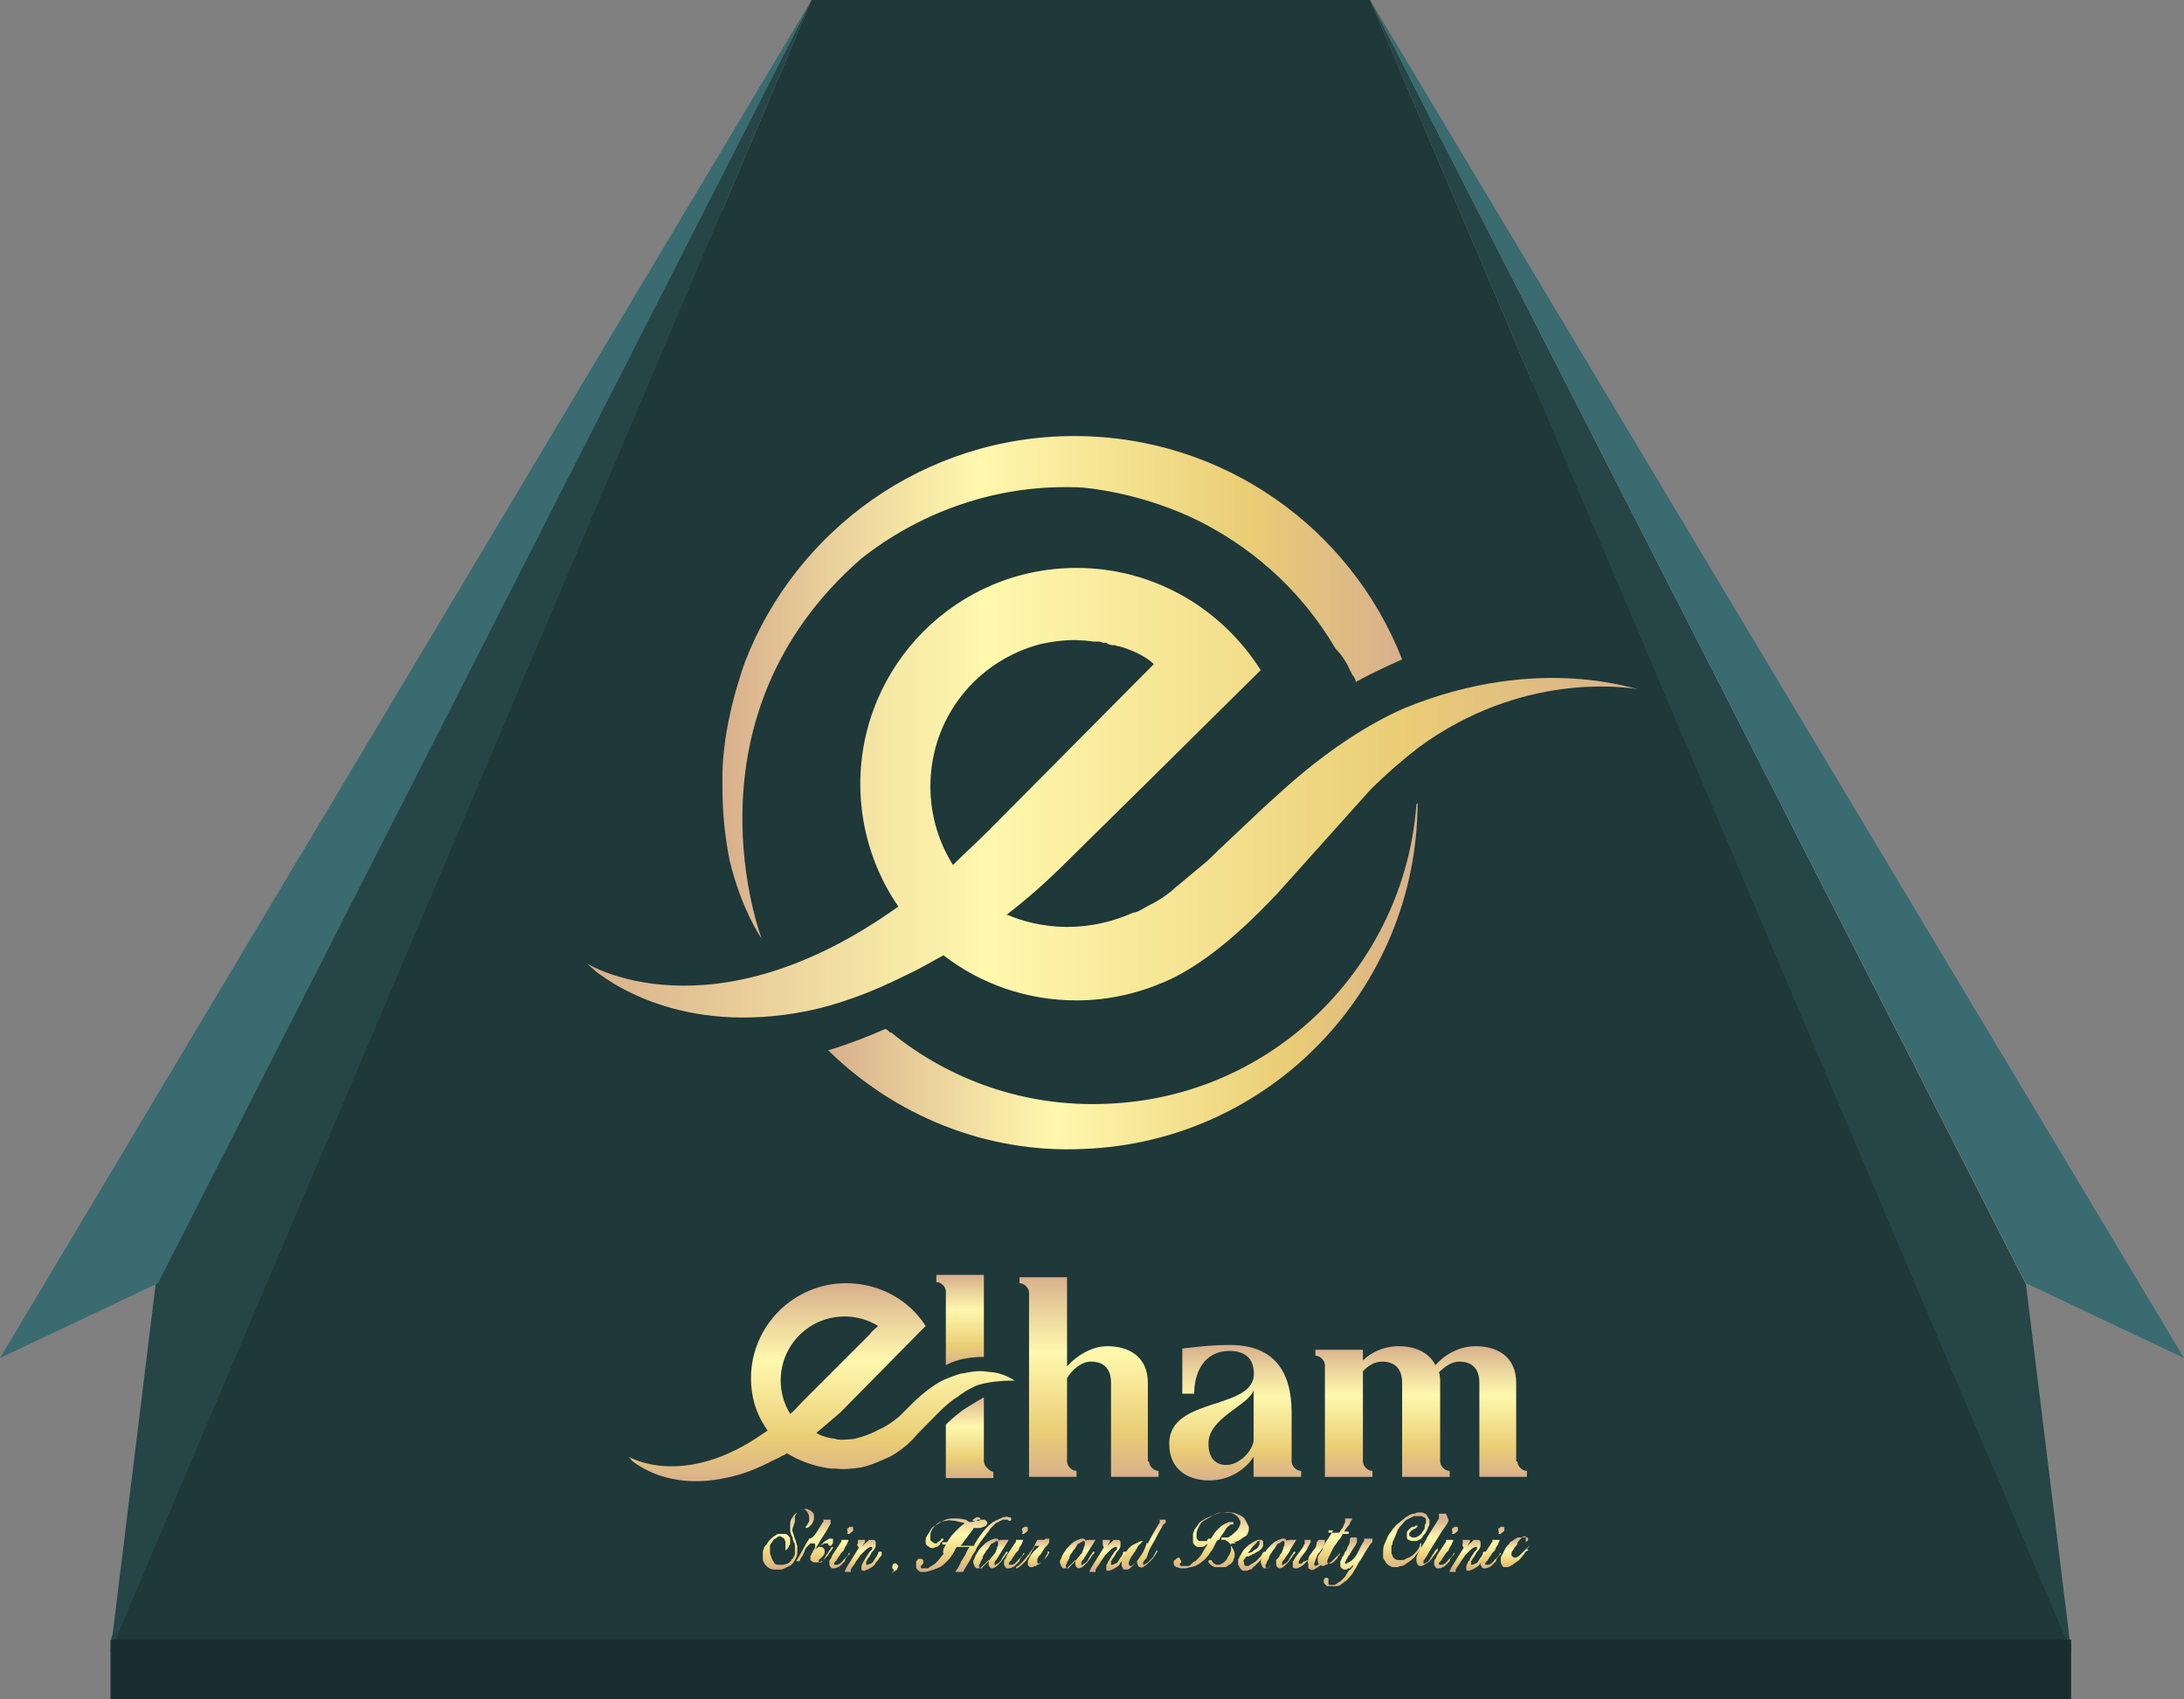 <?xml version="1.0" encoding="utf-8"?>
<!-- Generator: Adobe Illustrator 25.2.3, SVG Export Plug-In . SVG Version: 6.00 Build 0)  -->
<svg version="1.1" id="Layer_1" xmlns="http://www.w3.org/2000/svg" xmlns:xlink="http://www.w3.org/1999/xlink" x="0px" y="0px"
	 viewBox="0 0 183.8 143" style="enable-background:new 0 0 183.8 143;" xml:space="preserve">
<rect x="0" y="0" width="183.8" height="143" fill="#808080" stroke="none"/>
<style type="text/css">
	.st0{fill:#1F3839;}
	.st1{fill:#264546;}
	.st2{fill:#396B70;}
	.st3{fill:#1A2D2E;}
	.st4{fill:url(#SVGID_1_);}
	.st5{fill:url(#SVGID_2_);}
	.st6{fill:url(#SVGID_3_);}
	.st7{fill:url(#SVGID_4_);}
	.st8{fill:url(#SVGID_5_);}
	.st9{fill:url(#SVGID_6_);}
	.st10{fill:url(#SVGID_7_);}
	.st11{fill:url(#SVGID_8_);}
	.st12{fill:url(#SVGID_9_);}
	.st13{fill:url(#SVGID_10_);}
	.st14{fill:url(#SVGID_11_);}
	.st15{fill:url(#SVGID_12_);}
	.st16{fill:url(#SVGID_13_);}
	.st17{fill:url(#SVGID_14_);}
	.st18{fill:url(#SVGID_15_);}
	.st19{fill:url(#SVGID_16_);}
	.st20{fill:url(#SVGID_17_);}
	.st21{fill:url(#SVGID_18_);}
	.st22{fill:url(#SVGID_19_);}
	.st23{fill:url(#SVGID_20_);}
	.st24{fill:url(#SVGID_21_);}
	.st25{fill:url(#SVGID_22_);}
	.st26{fill:url(#SVGID_23_);}
	.st27{fill:url(#SVGID_24_);}
	.st28{fill:url(#SVGID_25_);}
	.st29{fill:url(#SVGID_26_);}
	.st30{fill:url(#SVGID_27_);}
	.st31{fill:url(#SVGID_28_);}
	.st32{fill:url(#SVGID_29_);}
	.st33{fill:url(#SVGID_30_);}
	.st34{fill:url(#SVGID_31_);}
	.st35{fill:url(#SVGID_32_);}
	.st36{fill:url(#SVGID_33_);}
</style>
<g id="ebea7fc0-9d8b-44aa-92e9-097c7f2b4824">
	<g id="b6241db7-6ab9-48f0-97c0-c36b9e7ada00">
		
			<rect x="150.3" y="27.6" transform="matrix(0.923 -0.385 0.385 0.923 -21.24 64.841)" class="st0" width="1.8" height="115.7"/>
		
			<rect x="-29.8" y="77.4" transform="matrix(0.391 -0.92 0.92 0.391 -50.222 80.25)" class="st0" width="130.8" height="1.4"/>
		<polygon class="st0" points="68.3,0 9.3,139 174.3,139 115.3,0 		"/>
		<polygon class="st1" points="9.3,139 68.3,0 13.1,108.1 		"/>
		<polygon class="st1" points="174.3,139 115.3,0 170.5,108.1 		"/>
		<polyline class="st2" points="13.3,108 0,114.3 68.3,0 		"/>
		<polyline class="st2" points="170.5,108 183.8,114.3 115.3,0 		"/>
		<rect x="9.3" y="138" class="st3" width="165" height="5"/>
	</g>
</g>
<g>
	<linearGradient id="SVGID_1_" gradientUnits="userSpaceOnUse" x1="138.023" y1="66.858" x2="49.42" y2="66.858">
		<stop  offset="0" style="stop-color:#D8B08C"/>
		<stop  offset="0.227" style="stop-color:#EACD75"/>
		<stop  offset="0.341" style="stop-color:#F0DA86"/>
		<stop  offset="0.621" style="stop-color:#FFF8AD"/>
		<stop  offset="0.826" style="stop-color:#EBD39C"/>
		<stop  offset="1" style="stop-color:#D8B08C"/>
	</linearGradient>
	<path class="st4" d="M118.2,59.6c-3.2,1.4-6.2,3.5-8.5,5.4c-1.1,0.9-2.3,2-3.5,3.1l-3.6,3.4c0,0-0.1,0-0.1,0.1
		c-0.4,0.4-0.8,0.8-1.3,1.2l0,0l0,0c-0.6,0.5-1.2,1-1.8,1.5c-0.2,0.2-0.4,0.3-0.6,0.5c-0.1,0.1-0.1,0.1-0.1,0.1l0,0
		c-0.6,0.5-1.2,0.9-1.8,1.2c0,0,0,0,0,0c-0.1,0-0.1,0.1-0.2,0.1c-0.4,0.2-0.8,0.5-1.2,0.6c0,0,0,0,0,0c0,0-0.1,0-0.1,0c0,0,0,0,0,0
		c-5.6,2.5-10.1,0.4-10.6,0.2c0,0,0,0-0.1,0c1.7-1.3,3.4-2.8,5.1-4.5l6.9-6.8l9.4-9.3l-0.4-0.6c-3.3-4.8-8.8-8-15.1-8
		c-10.1,0-18.2,8.2-18.2,18.2c0,3.8,1.2,7.4,3.2,10.3c-15.8,11.3-26.2,4.8-26.2,4.8c0.2,0.2,0.5,0.4,0.7,0.6
		c-0.2-0.1-0.3-0.2-0.4-0.3c1.4,1.2,7.6,5.8,18.2,3.7c2.5-0.5,5.3-1.5,8.3-3l0,0c1.1-0.5,2.1-1.1,3.2-1.7c3.1,2.4,7,3.8,11.2,3.8
		c2.7,0,5.2-0.6,7.5-1.6c0,0,0,0,0,0c3.9-1.7,7.6-5.5,9.4-7.4l0,0l0,0c0,0,0,0,0,0l7.8-8.7c1.4-1.4,2.8-2.6,4.1-3.6
		c8.6-6.3,17.2-5.1,18.4-4.9c0,0,0.1,0,0.1,0C138,58.2,129.7,54.9,118.2,59.6z M80.2,72.8c-1.2-1.9-1.9-4.2-1.9-6.6
		c0-5.8,3.9-10.6,9.3-12c1-0.2,2.5-0.5,4.4-0.2c0,0,0.1,0,0.1,0c0.1,0,0.2,0,0.3,0c0.1,0,0.3,0,0.4,0.1c0.1,0,0.2,0,0.2,0
		c0.1,0,0.2,0,0.2,0.1c0.1,0,0.3,0.1,0.4,0.1c0.1,0,0.1,0,0.2,0c0.1,0,0.2,0.1,0.4,0.1c2.1,0.6,2.9,1.5,2.9,1.5L83.1,70l0,0
		C82.1,71,81.1,71.9,80.2,72.8z"/>
	<linearGradient id="SVGID_2_" gradientUnits="userSpaceOnUse" x1="119.487" y1="82.118" x2="69.856" y2="82.118">
		<stop  offset="0" style="stop-color:#D8B08C"/>
		<stop  offset="0.227" style="stop-color:#EACD75"/>
		<stop  offset="0.341" style="stop-color:#F0DA86"/>
		<stop  offset="0.621" style="stop-color:#FFF8AD"/>
		<stop  offset="0.826" style="stop-color:#EBD39C"/>
		<stop  offset="1" style="stop-color:#D8B08C"/>
	</linearGradient>
	<path class="st5" d="M119.2,67.7c-1,13.6-12.1,24.7-26.1,25.2c-6.8,0.3-13.2-2-18.1-6l0,0l-0.1,0c0,0-0.1-0.1-0.1-0.1l-0.1-0.1
		l-0.2-0.1c-0.9,0.4-2.8,1.2-4.8,1.8c5.5,5.4,13.2,8.7,21.5,8.3c15.7-0.6,28-13.5,28.1-29C119.4,67.6,119.3,67.6,119.2,67.7z"/>
	<linearGradient id="SVGID_3_" gradientUnits="userSpaceOnUse" x1="118.056" y1="57.853" x2="60.861" y2="57.853">
		<stop  offset="0" style="stop-color:#D8B08C"/>
		<stop  offset="0.227" style="stop-color:#EACD75"/>
		<stop  offset="0.341" style="stop-color:#F0DA86"/>
		<stop  offset="0.621" style="stop-color:#FFF8AD"/>
		<stop  offset="0.826" style="stop-color:#EBD39C"/>
		<stop  offset="1" style="stop-color:#D8B08C"/>
	</linearGradient>
	<path class="st6" d="M113.6,56.4C113.6,56.4,113.6,56.4,113.6,56.4c0.1,0.2,0.2,0.3,0.2,0.4l0.1,0.1c0.1,0.2,0.2,0.3,0.2,0.5
		c1.6-0.9,3.9-1.9,3.9-1.9c-4.3-11-15-18.8-27.6-18.8c-12.6,0-23.4,7.9-27.7,19c-1.2,3.4-1.8,6.5-1.9,9.2c0,0.4,0,0.9,0,1.4
		c0,2.1,0.2,4.1,0.6,6.1c1,4.2,2.7,6.6,2.7,6.6l0,0c0,0-7.1-18.5,8.4-32c4.7-3.7,10.7-6,17.1-6c0.7,0,1.4,0,2.1,0.1
		c0.8,0.1,4.9,0.6,9.3,2.8c3.7,1.9,8.1,5.1,11.4,10.7C113,55.2,113.4,55.9,113.6,56.4L113.6,56.4z"/>
</g>
<g>
	<g>
		<linearGradient id="SVGID_4_" gradientUnits="userSpaceOnUse" x1="66.039" y1="132.081" x2="66.039" y2="127.341">
			<stop  offset="0" style="stop-color:#D8B08C"/>
			<stop  offset="0.227" style="stop-color:#EACD75"/>
			<stop  offset="0.341" style="stop-color:#F0DA86"/>
			<stop  offset="0.621" style="stop-color:#FFF8AD"/>
			<stop  offset="0.826" style="stop-color:#EBD39C"/>
			<stop  offset="1" style="stop-color:#D8B08C"/>
		</linearGradient>
		<path class="st7" d="M66.7,128.9c0.1,0.2,0.1,0.4,0.2,0.6c0.1,0.2,0.1,0.4,0.2,0.6c0,0.2,0,0.4,0,0.6c0,0.2-0.1,0.4-0.2,0.6
			c-0.1,0.1-0.1,0.2-0.2,0.3c-0.1,0.1-0.2,0.2-0.3,0.2c-0.1,0.1-0.2,0.1-0.4,0.2c-0.1,0.1-0.3,0.1-0.4,0.1c-0.1,0-0.3,0-0.4,0
			c-0.1,0-0.3,0-0.4-0.1c-0.1,0-0.2-0.1-0.3-0.2c-0.1-0.1-0.2-0.2-0.2-0.3c-0.1-0.1-0.1-0.2-0.1-0.4c0-0.1,0-0.3,0-0.4
			c0-0.1,0-0.2,0.1-0.4c0-0.1,0.1-0.2,0.2-0.3c0.1-0.1,0.1-0.2,0.2-0.3c0.1-0.1,0.2-0.2,0.3-0.3c0.1-0.1,0.2-0.1,0.3-0.2
			c0.1-0.1,0.2-0.1,0.4-0.1c0.1,0,0.2,0,0.4,0c0.1,0,0.2,0.1,0.3,0.2c0,0.1,0.1,0.1,0.1,0.2c0,0.1,0,0.1,0,0.2c0,0.1,0,0.1,0,0.2
			c0,0.1,0,0.1-0.1,0.2c0,0.1-0.1,0.2-0.1,0.2c0,0.1-0.1,0.1-0.2,0.2c0,0,0,0,0,0c0,0,0,0,0,0c0,0,0,0,0-0.1c0,0,0,0,0-0.1
			c0-0.1,0-0.1,0-0.1c0,0,0-0.1,0-0.1c0-0.1,0-0.2,0-0.3c0-0.1-0.1-0.2-0.1-0.3c-0.1-0.1-0.2-0.1-0.3-0.2c-0.1,0-0.2,0-0.3,0.1
			c-0.1,0.1-0.2,0.1-0.3,0.2c-0.1,0.1-0.1,0.2-0.2,0.3c-0.1,0.1-0.1,0.2-0.1,0.3c0,0.1,0,0.2,0,0.4c0,0.1,0,0.2,0.1,0.4
			c0,0.1,0.1,0.2,0.1,0.3c0.1,0.1,0.1,0.2,0.2,0.3c0.1,0.1,0.2,0.1,0.3,0.1c0.1,0,0.2,0,0.4,0c0.1,0,0.3-0.1,0.4-0.1
			c0.1-0.1,0.2-0.1,0.3-0.3c0.1-0.1,0.2-0.2,0.2-0.3c0.1-0.1,0.1-0.2,0.1-0.4c0-0.1,0-0.3,0-0.4c0-0.1,0-0.3-0.1-0.4
			c0-0.1-0.1-0.2-0.1-0.4c-0.1-0.2-0.2-0.4-0.2-0.6c0-0.2,0-0.4,0-0.6c0-0.2,0.1-0.4,0.2-0.5c0.1-0.2,0.2-0.3,0.4-0.4
			c0.1-0.1,0.2-0.1,0.3-0.2c0.1,0,0.2-0.1,0.4-0.1c0.1,0,0.2,0,0.3,0.1c0.1,0,0.2,0.1,0.3,0.2c0.1,0.1,0.1,0.2,0.1,0.4
			c0,0.1,0,0.3-0.1,0.4c0,0.1-0.1,0.2-0.2,0.3c-0.1,0.1-0.2,0.2-0.3,0.2c-0.1,0-0.1,0-0.1,0c0,0,0,0,0,0c0,0,0,0,0-0.1c0,0,0,0,0,0
			c0,0,0.1-0.1,0.1-0.1c0-0.1,0.1-0.1,0.1-0.2c0.1-0.1,0.1-0.2,0.1-0.4c0-0.1,0-0.3-0.1-0.4c0-0.1-0.1-0.2-0.2-0.3
			c-0.1-0.1-0.2-0.1-0.4,0c-0.1,0.1-0.2,0.1-0.3,0.2c-0.1,0.1-0.1,0.2-0.2,0.3c0,0.1,0,0.2,0,0.4S66.6,128.7,66.7,128.9z"/>
		<linearGradient id="SVGID_5_" gradientUnits="userSpaceOnUse" x1="68.641" y1="132.014" x2="68.641" y2="127.8">
			<stop  offset="0" style="stop-color:#D8B08C"/>
			<stop  offset="0.227" style="stop-color:#EACD75"/>
			<stop  offset="0.341" style="stop-color:#F0DA86"/>
			<stop  offset="0.621" style="stop-color:#FFF8AD"/>
			<stop  offset="0.826" style="stop-color:#EBD39C"/>
			<stop  offset="1" style="stop-color:#D8B08C"/>
		</linearGradient>
		<path class="st8" d="M69.2,128.2c0,0,0-0.1,0.1-0.1c0,0,0-0.1,0-0.1c0,0,0,0,0,0s0,0,0-0.1c0,0,0.1,0,0.1,0c0.1,0,0.1,0,0.1,0
			c0,0,0,0,0.1,0c0,0,0.1,0,0.1,0c0,0,0.1,0,0.1,0c0,0,0,0,0.1,0c0,0.1,0,0.2,0,0.3c0,0.1-0.1,0.2-0.1,0.2c-0.2,0.4-0.4,0.7-0.6,1
			c-0.2,0.3-0.4,0.7-0.6,1c0.1-0.1,0.2-0.1,0.3-0.2c0.1-0.1,0.2-0.1,0.2-0.2c0.1-0.1,0.2-0.1,0.2-0.2c0.1-0.1,0.2-0.1,0.3-0.2
			c0.1,0,0.1-0.1,0.2-0.1c0.1,0,0.1,0,0.2,0c0,0,0.1,0,0.1,0c0,0,0,0,0,0.1c0,0,0,0.1,0,0.1c0,0,0,0.1,0,0.1c0,0.1,0,0.1-0.1,0.2
			c0,0.1-0.1,0.1-0.1,0.1c0,0-0.1,0-0.1,0c0,0,0,0-0.1-0.1c0,0,0,0,0-0.1c0,0,0,0-0.1,0c0,0-0.1,0-0.2,0c-0.1,0-0.1,0.1-0.2,0.1
			c-0.1,0-0.1,0.1-0.2,0.1c-0.1,0.1-0.1,0.1-0.2,0.1c0.1,0,0.2,0,0.3,0c0.1,0,0.2,0.1,0.2,0.1c0.1,0.1,0.1,0.2,0.1,0.3
			c0,0.1,0,0.2-0.1,0.3c0,0,0,0.1-0.1,0.1c0,0,0,0.1-0.1,0.1c0,0,0,0.1-0.1,0.1c0,0-0.1,0.1-0.1,0.2c0,0.1,0,0.1,0,0.1
			c0,0,0,0,0.1,0c0,0,0.1,0,0.1,0c0,0,0.1,0,0.1-0.1c0.1-0.1,0.2-0.2,0.2-0.3c0.1-0.1,0.1-0.2,0.2-0.3c0.1-0.1,0.1-0.2,0.2-0.3
			s0.1-0.2,0.2-0.3c0,0,0.1,0,0.1,0c0,0,0,0,0,0.1c0,0,0,0,0,0c0,0,0,0,0,0c-0.1,0.1-0.2,0.3-0.3,0.4c-0.1,0.2-0.2,0.3-0.3,0.4
			c-0.1,0.1-0.2,0.3-0.4,0.3c-0.1,0.1-0.3,0.1-0.5,0.1c0,0-0.1,0-0.1,0c-0.1,0-0.1-0.1-0.2-0.1c-0.1-0.1-0.1-0.1-0.1-0.2
			c0-0.1,0-0.1,0-0.2c0-0.1,0.1-0.1,0.1-0.2c0-0.1,0.1-0.1,0.1-0.2c0-0.1,0.1-0.1,0.1-0.2c0,0,0.1-0.1,0.1-0.2c0-0.1,0-0.1,0-0.2
			c0,0,0-0.1-0.1-0.1c0,0-0.1,0-0.1,0c0,0-0.1,0-0.1,0c0,0-0.1,0-0.1,0c-0.1,0.1-0.2,0.2-0.3,0.3c-0.1,0.1-0.2,0.3-0.2,0.4
			c-0.1,0.1-0.1,0.3-0.2,0.4c-0.1,0.1-0.2,0.3-0.2,0.4H67c0.4-0.6,0.7-1.3,1.1-1.9C68.5,129.5,68.8,128.8,69.2,128.2z"/>
		<linearGradient id="SVGID_6_" gradientUnits="userSpaceOnUse" x1="70.87" y1="132.086" x2="70.87" y2="128.435">
			<stop  offset="0" style="stop-color:#D8B08C"/>
			<stop  offset="0.227" style="stop-color:#EACD75"/>
			<stop  offset="0.341" style="stop-color:#F0DA86"/>
			<stop  offset="0.621" style="stop-color:#FFF8AD"/>
			<stop  offset="0.826" style="stop-color:#EBD39C"/>
			<stop  offset="1" style="stop-color:#D8B08C"/>
		</linearGradient>
		<path class="st9" d="M71.4,129.7c-0.1,0.1-0.1,0.3-0.2,0.4c-0.1,0.1-0.1,0.2-0.2,0.4c0,0-0.1,0.1-0.1,0.1c0,0-0.1,0.1-0.1,0.1
			c-0.1,0.1-0.1,0.2-0.2,0.3c-0.1,0.1-0.1,0.2-0.2,0.3c0,0,0,0.1-0.1,0.1c0,0,0,0.1-0.1,0.1c0,0,0,0.1,0,0.1c0,0,0,0.1,0,0.1
			c0,0,0,0,0.1,0c0,0,0.1,0,0.2,0c0.1,0,0.1-0.1,0.2-0.1c0.1-0.1,0.1-0.1,0.2-0.2c0.1-0.1,0.1-0.2,0.2-0.2c0.1-0.1,0.1-0.2,0.2-0.2
			c0-0.1,0.1-0.1,0.1-0.2h0l0,0c0,0,0-0.1,0.1-0.1c0,0,0,0,0,0c0,0,0,0,0,0c0,0,0,0,0,0.1v0c0,0-0.1,0.1-0.1,0.1
			c0,0-0.1,0.1-0.1,0.1c-0.1,0.1-0.2,0.3-0.2,0.4c-0.1,0.1-0.2,0.2-0.3,0.3c-0.1,0.1-0.2,0.2-0.3,0.2c-0.1,0.1-0.3,0.1-0.4,0.1
			c-0.1,0-0.1,0-0.1,0c0,0-0.1-0.1-0.1-0.1c0-0.1-0.1-0.1-0.1-0.2c0-0.1,0-0.2,0-0.3c0-0.1,0.1-0.2,0.1-0.2c0.1-0.1,0.1-0.3,0.2-0.4
			c0.1-0.1,0.1-0.2,0.2-0.3c0.1-0.1,0.1-0.2,0.2-0.3c0.1-0.1,0.1-0.2,0.2-0.3c0,0,0-0.1,0.1-0.1c0,0,0-0.1,0-0.1c0,0,0,0,0,0
			s0,0,0,0c0,0,0,0,0-0.1c0,0,0,0,0,0c0,0,0.1,0,0.2,0c0.1,0,0.1,0,0.2,0c0,0,0.1,0,0.1,0c0,0,0.1,0,0.1,0v0l0,0
			C71.4,129.6,71.4,129.7,71.4,129.7C71.4,129.7,71.4,129.7,71.4,129.7z M71.3,128.8c0,0,0-0.1,0-0.1c0,0,0-0.1,0.1-0.1
			c0,0,0.1-0.1,0.1-0.1c0,0,0.1,0,0.1,0c0,0,0.1,0,0.1,0c0,0,0.1,0,0.1,0.1c0,0,0,0.1,0,0.1c0,0,0,0.1,0,0.1c0,0.1-0.1,0.1-0.2,0.2
			c-0.1,0.1-0.1,0.1-0.2,0.1c0,0-0.1,0-0.1,0C71.4,128.9,71.3,128.9,71.3,128.8z"/>
		<linearGradient id="SVGID_7_" gradientUnits="userSpaceOnUse" x1="72.602" y1="132.075" x2="72.602" y2="129.566">
			<stop  offset="0" style="stop-color:#D8B08C"/>
			<stop  offset="0.227" style="stop-color:#EACD75"/>
			<stop  offset="0.341" style="stop-color:#F0DA86"/>
			<stop  offset="0.621" style="stop-color:#FFF8AD"/>
			<stop  offset="0.826" style="stop-color:#EBD39C"/>
			<stop  offset="1" style="stop-color:#D8B08C"/>
		</linearGradient>
		<path class="st10" d="M72.2,129.9c0,0,0-0.1,0-0.1c0,0,0-0.1,0-0.1c0,0,0-0.1,0-0.1c0,0,0,0,0,0c0,0,0.1,0,0.1,0
			c0.1,0,0.1,0,0.2,0c0.1,0,0.1,0,0.2,0c0,0,0.1,0,0.1,0c0,0,0,0,0,0c0,0,0,0,0,0.1c0,0.1,0,0.1-0.1,0.2c0,0.1-0.1,0.1-0.1,0.2
			c0.1-0.1,0.1-0.1,0.2-0.2c0.1-0.1,0.2-0.1,0.2-0.2c0,0,0.1,0,0.1-0.1c0,0,0.1,0,0.1,0c0.1,0,0.1,0,0.2,0s0.1,0,0.1,0
			c0.1,0,0.2,0.1,0.2,0.2c0,0.1,0,0.2,0,0.3c0,0.1-0.1,0.3-0.2,0.4c-0.1,0.1-0.2,0.2-0.2,0.3c-0.1,0.1-0.1,0.2-0.2,0.3
			c-0.1,0.1-0.1,0.2-0.2,0.3c0,0,0,0.1,0,0.1c0,0,0,0.1,0,0.1c0,0,0,0.1,0,0.1c0,0,0,0,0.1,0c0.1,0,0.2-0.1,0.3-0.1
			c0.1-0.1,0.2-0.1,0.2-0.2c0.1-0.1,0.1-0.2,0.2-0.3c0.1-0.1,0.1-0.2,0.2-0.3c0,0,0,0,0-0.1c0,0,0-0.1,0.1-0.1c0,0,0,0,0.1,0
			c0,0,0,0,0.1,0c0,0,0,0,0,0.1c0,0,0,0,0,0.1c0,0,0,0,0,0.1c0,0,0,0,0,0c-0.1,0.1-0.2,0.2-0.3,0.4c-0.1,0.1-0.2,0.2-0.3,0.4
			c-0.1,0.1-0.2,0.2-0.4,0.3c-0.1,0.1-0.3,0.1-0.4,0.2c-0.1,0-0.1,0-0.2,0c-0.1,0-0.1-0.1-0.1-0.1c0-0.1,0-0.2,0-0.2
			c0-0.1,0-0.2,0.1-0.3c0-0.1,0.1-0.2,0.1-0.2c0-0.1,0.1-0.1,0.1-0.2c0.1-0.1,0.1-0.2,0.2-0.3c0.1-0.1,0.1-0.2,0.2-0.3
			c0,0,0.1-0.1,0.1-0.1c0,0,0.1-0.1,0.1-0.1c0,0,0-0.1,0-0.1c0,0,0-0.1,0-0.1c0,0-0.1,0-0.1,0c0,0-0.1,0-0.1,0
			c-0.1,0.1-0.2,0.1-0.3,0.2c-0.1,0.1-0.2,0.2-0.3,0.3c0,0-0.1,0.1-0.1,0.1c0,0-0.1,0.1-0.1,0.1c-0.1,0.2-0.3,0.4-0.4,0.6
			c-0.1,0.2-0.3,0.4-0.4,0.6c0,0,0,0,0,0.1c0,0,0,0.1,0,0.1c0,0,0,0-0.1,0c0,0-0.1,0-0.1,0c-0.1,0-0.2,0-0.2,0c-0.1,0-0.1,0-0.1,0
			c0,0,0,0,0-0.1c0,0,0.1-0.1,0.1-0.2c0.2-0.3,0.3-0.5,0.5-0.8s0.3-0.5,0.5-0.8c0,0,0-0.1,0.1-0.1C72.1,130,72.1,130,72.2,129.9z"/>
		<linearGradient id="SVGID_8_" gradientUnits="userSpaceOnUse" x1="75.251" y1="132.438" x2="75.251" y2="131.523">
			<stop  offset="0" style="stop-color:#D8B08C"/>
			<stop  offset="0.227" style="stop-color:#EACD75"/>
			<stop  offset="0.341" style="stop-color:#F0DA86"/>
			<stop  offset="0.621" style="stop-color:#FFF8AD"/>
			<stop  offset="0.826" style="stop-color:#EBD39C"/>
			<stop  offset="1" style="stop-color:#D8B08C"/>
		</linearGradient>
		<path class="st11" d="M75.6,131.8c0,0.1-0.1,0.2-0.1,0.3c-0.1,0.1-0.2,0.1-0.3,0.2c0,0-0.1,0.1-0.2,0.1c-0.1,0-0.1,0-0.1,0
			c0,0,0,0,0,0c0,0,0,0,0,0c0,0,0,0,0,0c0,0,0.1,0,0.1,0c0,0,0.1,0,0.1-0.1c0.1,0,0.1-0.1,0.1-0.1c0,0,0-0.1,0-0.1
			c0,0-0.1-0.1-0.1-0.1c0-0.1,0-0.1,0-0.2c0-0.1,0.1-0.2,0.1-0.2c0.1,0,0.2-0.1,0.2,0c0.1,0,0.1,0.1,0.1,0.1
			C75.6,131.7,75.6,131.8,75.6,131.8z"/>
		<linearGradient id="SVGID_9_" gradientUnits="userSpaceOnUse" x1="80.778" y1="132.161" x2="80.778" y2="127.3">
			<stop  offset="0" style="stop-color:#D8B08C"/>
			<stop  offset="0.227" style="stop-color:#EACD75"/>
			<stop  offset="0.341" style="stop-color:#F0DA86"/>
			<stop  offset="0.621" style="stop-color:#FFF8AD"/>
			<stop  offset="0.826" style="stop-color:#EBD39C"/>
			<stop  offset="1" style="stop-color:#D8B08C"/>
		</linearGradient>
		<path class="st12" d="M79.6,130h-0.2c0,0-0.1,0-0.1,0c0,0,0,0,0,0v-0.1c0,0,0,0,0-0.1c0,0,0,0,0.1,0h0.3l0.2-0.3
			c0.2-0.3,0.4-0.5,0.6-0.7c0.2-0.2,0.4-0.4,0.7-0.6c-0.3-0.1-0.5-0.1-0.8-0.2c-0.3,0-0.5-0.1-0.8,0c-0.2,0-0.3,0.1-0.5,0.1
			c-0.2,0.1-0.3,0.2-0.4,0.3c-0.1,0.1-0.2,0.2-0.3,0.4c-0.1,0.2-0.1,0.3-0.1,0.5c0,0.1,0,0.2,0,0.3c0,0.1,0.1,0.1,0.2,0.2
			c0.1,0.1,0.2,0.1,0.2,0.1c0.1,0,0.2,0,0.2-0.1c0.1,0,0.1-0.1,0.2-0.1c0.1-0.1,0.1-0.1,0.1-0.2c0,0,0,0,0.1,0c0,0,0,0,0.1,0
			c0,0,0,0.1,0,0.1c0,0,0,0-0.1,0.1c-0.1,0.1-0.2,0.2-0.2,0.3c-0.1,0.1-0.2,0.2-0.3,0.2c-0.1,0-0.2,0.1-0.3,0.1
			c-0.1,0-0.2,0-0.3-0.1c-0.2-0.1-0.3-0.2-0.3-0.4c0-0.2,0-0.4,0.1-0.5c0.1-0.2,0.2-0.3,0.3-0.5c0.1-0.2,0.2-0.3,0.4-0.4
			c0.2-0.1,0.3-0.2,0.5-0.3c0.3-0.2,0.6-0.3,1-0.3c0.3,0,0.7,0,1,0.1c0.1,0,0.1,0,0.2,0.1c0.1,0,0.1,0.1,0.2,0.1c0,0,0.1,0,0.1,0
			c0,0,0,0,0.1,0c0.1,0,0.2-0.1,0.3-0.1c0.1,0,0.2-0.1,0.3-0.1c0,0,0.1,0,0.2,0c0.1,0,0.2,0,0.2,0c0.1,0,0.1,0,0.2,0.1
			c0,0,0.1,0.1,0.1,0.2c0,0.1-0.1,0.1-0.1,0.2c-0.1,0-0.1,0.1-0.2,0.1c-0.1,0-0.2,0.1-0.3,0.1c-0.1,0-0.2,0-0.2,0c0,0-0.1,0-0.1,0
			c0,0-0.1,0-0.1,0c-0.1,0-0.1,0-0.1,0c0,0-0.1,0-0.1,0.1c-0.1,0.1-0.2,0.3-0.3,0.4c-0.1,0.1-0.2,0.3-0.3,0.4
			c-0.1,0.1-0.2,0.3-0.3,0.4c0,0,0,0.1-0.1,0.1c0,0,0,0.1-0.1,0.1h1.1c0,0,0,0,0.1,0c0,0,0,0,0-0.1c0.1-0.2,0.2-0.3,0.3-0.5
			c0.1-0.1,0.2-0.3,0.3-0.4c0.2-0.3,0.4-0.5,0.6-0.7c0.2-0.2,0.5-0.4,0.8-0.5c0.1-0.1,0.3-0.1,0.4-0.2c0.2,0,0.3-0.1,0.5,0
			c0,0,0.1,0,0.1,0c0,0,0.1,0,0.1,0.1c0,0,0,0.1,0,0.1c0,0,0,0.1-0.1,0.1c0,0-0.1,0-0.1,0c0,0,0,0-0.1-0.1c0,0,0,0-0.1,0
			c0,0-0.1,0-0.1,0c-0.1,0-0.2,0-0.2,0c-0.1,0-0.1,0.1-0.2,0.1c-0.1,0-0.1,0.1-0.2,0.1c-0.1,0-0.1,0.1-0.2,0.1
			c-0.1,0.1-0.3,0.3-0.4,0.4c-0.1,0.1-0.2,0.3-0.3,0.4c-0.1,0.1-0.2,0.3-0.3,0.4c-0.1,0.1-0.2,0.3-0.3,0.4c-0.1,0.2-0.3,0.4-0.4,0.7
			c-0.1,0.2-0.3,0.4-0.4,0.7l-0.6,1c0,0.1-0.1,0.1-0.1,0.1s0,0-0.1,0h-0.5c0.2-0.3,0.4-0.6,0.5-0.9c0.2-0.3,0.4-0.6,0.5-0.9l0.2-0.3
			h-1.1c0,0,0,0,0,0c0,0,0,0,0,0c0,0.1-0.1,0.1-0.1,0.2c-0.1,0.2-0.2,0.4-0.3,0.5c-0.1,0.2-0.2,0.3-0.4,0.5
			c-0.2,0.2-0.4,0.4-0.6,0.5c-0.2,0.1-0.5,0.2-0.8,0.3c-0.1,0-0.3,0.1-0.4,0.1c-0.1,0-0.3,0-0.4,0c-0.1,0-0.2-0.1-0.3-0.2
			c-0.1-0.1-0.1-0.2-0.1-0.4c0-0.1,0-0.1,0-0.2c0-0.1,0-0.1,0.1-0.2c0,0,0.1-0.1,0.1-0.1c0.1,0,0.1,0,0.2,0c0.1,0,0.2,0.1,0.2,0.1
			c0,0.1,0,0.2,0,0.2c0,0,0,0.1,0,0.1c0,0,0,0-0.1,0.1c0,0-0.1,0.1-0.1,0.1c0,0,0,0.1,0,0.1c0,0.1,0,0.1,0.1,0.1c0,0,0.1,0,0.1,0
			c0,0,0.1,0,0.2,0c0.1,0,0.1,0,0.1,0c0.1,0,0.2,0,0.2-0.1c0.1,0,0.1-0.1,0.2-0.1c0.1-0.1,0.2-0.1,0.3-0.2c0.1-0.1,0.2-0.2,0.2-0.2
			c0.2-0.2,0.3-0.4,0.5-0.6C79.3,130.4,79.5,130.2,79.6,130L79.6,130z M81.8,128c0.1,0,0.1,0,0.2,0c0.1,0,0.1,0,0.2,0c0,0,0,0,0.1,0
			c0,0,0,0,0.1,0c0,0,0,0,0.1-0.1c0,0,0,0,0-0.1c0,0-0.1-0.1-0.1-0.1c-0.1,0-0.1,0-0.2,0c-0.1,0-0.1,0.1-0.2,0.1
			C81.9,127.9,81.9,127.9,81.8,128z"/>
		<linearGradient id="SVGID_10_" gradientUnits="userSpaceOnUse" x1="83.458" y1="132.091" x2="83.458" y2="129.601">
			<stop  offset="0" style="stop-color:#D8B08C"/>
			<stop  offset="0.227" style="stop-color:#EACD75"/>
			<stop  offset="0.341" style="stop-color:#F0DA86"/>
			<stop  offset="0.621" style="stop-color:#FFF8AD"/>
			<stop  offset="0.826" style="stop-color:#EBD39C"/>
			<stop  offset="1" style="stop-color:#D8B08C"/>
		</linearGradient>
		<path class="st13" d="M84.3,129.6h0.6c-0.2,0.3-0.3,0.5-0.5,0.8s-0.3,0.5-0.5,0.8c0,0,0,0.1-0.1,0.1c0,0.1-0.1,0.1-0.1,0.2
			c0,0.1,0,0.1,0,0.2c0,0,0.1,0.1,0.1,0c0.1-0.1,0.2-0.1,0.3-0.2c0.1-0.1,0.2-0.2,0.2-0.3c0.1-0.1,0.1-0.2,0.2-0.3
			c0.1-0.1,0.1-0.2,0.2-0.3c0,0,0.1,0,0.1,0c0,0,0,0,0,0c0,0,0,0,0,0.1c-0.1,0.1-0.2,0.2-0.3,0.4c-0.1,0.1-0.2,0.3-0.3,0.4
			c-0.1,0.1-0.2,0.2-0.3,0.3c-0.1,0.1-0.3,0.2-0.4,0.2c-0.1,0-0.1,0-0.2-0.1c0,0-0.1-0.1-0.1-0.2c0-0.1,0-0.1,0-0.2
			c0-0.1,0-0.1,0-0.2c0,0-0.1,0.1-0.2,0.2c-0.1,0.1-0.1,0.1-0.2,0.2c-0.1,0.1-0.2,0.1-0.2,0.2c-0.1,0.1-0.2,0.1-0.2,0.1
			s-0.2,0-0.2,0c-0.1,0-0.1-0.1-0.2-0.2c0-0.1-0.1-0.2-0.1-0.3c0-0.1,0-0.2,0.1-0.3c0-0.1,0.1-0.2,0.1-0.3c0.1-0.1,0.1-0.2,0.2-0.3
			c0.1-0.2,0.3-0.4,0.4-0.5c0.2-0.2,0.3-0.3,0.5-0.4c0.1,0,0.1-0.1,0.2-0.1c0.1,0,0.2-0.1,0.3-0.1c0.1,0,0.2,0,0.2,0
			c0.1,0,0.1,0.1,0.2,0.2c0,0,0-0.1,0.1-0.1C84.3,129.7,84.3,129.6,84.3,129.6z M83.6,130.9c0,0,0-0.1,0.1-0.1
			c0-0.1,0.1-0.1,0.1-0.2c0-0.1,0.1-0.2,0.1-0.3c0-0.1,0.1-0.2,0.1-0.3c0-0.1,0-0.1,0-0.2c0-0.1-0.1-0.1-0.1-0.1
			c-0.1,0-0.1,0-0.2,0.1c-0.1,0-0.1,0.1-0.2,0.1c-0.1,0-0.1,0.1-0.2,0.2c0,0.1-0.1,0.1-0.1,0.2c-0.1,0.1-0.2,0.2-0.3,0.4
			c-0.1,0.1-0.2,0.3-0.2,0.4c0,0,0,0.1-0.1,0.2c0,0.1-0.1,0.1-0.1,0.2c0,0.1,0,0.1-0.1,0.2c0,0.1,0,0.1,0,0.2c0,0,0.1,0.1,0.1,0.1
			c0,0,0.1,0,0.1,0c0,0,0.1,0,0.1-0.1c0,0,0.1-0.1,0.1-0.1c0.1-0.1,0.2-0.2,0.3-0.3C83.4,131.1,83.5,131,83.6,130.9z"/>
		<linearGradient id="SVGID_11_" gradientUnits="userSpaceOnUse" x1="85.593" y1="132.086" x2="85.593" y2="128.435">
			<stop  offset="0" style="stop-color:#D8B08C"/>
			<stop  offset="0.227" style="stop-color:#EACD75"/>
			<stop  offset="0.341" style="stop-color:#F0DA86"/>
			<stop  offset="0.621" style="stop-color:#FFF8AD"/>
			<stop  offset="0.826" style="stop-color:#EBD39C"/>
			<stop  offset="1" style="stop-color:#D8B08C"/>
		</linearGradient>
		<path class="st14" d="M86.1,129.7c-0.1,0.1-0.1,0.3-0.2,0.4c-0.1,0.1-0.1,0.2-0.2,0.4c0,0-0.1,0.1-0.1,0.1c0,0-0.1,0.1-0.1,0.1
			c-0.1,0.1-0.1,0.2-0.2,0.3c-0.1,0.1-0.1,0.2-0.2,0.3c0,0,0,0.1-0.1,0.1c0,0,0,0.1-0.1,0.1c0,0,0,0.1,0,0.1c0,0,0,0.1,0,0.1
			c0,0,0,0,0.1,0c0,0,0.1,0,0.2,0c0.1,0,0.1-0.1,0.2-0.1c0.1-0.1,0.1-0.1,0.2-0.2c0.1-0.1,0.1-0.2,0.2-0.2c0.1-0.1,0.1-0.2,0.2-0.2
			c0-0.1,0.1-0.1,0.1-0.2h0l0,0c0,0,0-0.1,0.1-0.1c0,0,0,0,0,0c0,0,0,0,0,0c0,0,0,0,0,0.1v0c0,0-0.1,0.1-0.1,0.1
			c0,0-0.1,0.1-0.1,0.1c-0.1,0.1-0.2,0.3-0.2,0.4c-0.1,0.1-0.2,0.2-0.3,0.3c-0.1,0.1-0.2,0.2-0.3,0.2c-0.1,0.1-0.3,0.1-0.4,0.1
			c-0.1,0-0.1,0-0.1,0c0,0-0.1-0.1-0.1-0.1c0-0.1-0.1-0.1-0.1-0.2c0-0.1,0-0.2,0-0.3c0-0.1,0.1-0.2,0.1-0.2c0.1-0.1,0.1-0.3,0.2-0.4
			c0.1-0.1,0.1-0.2,0.2-0.3c0.1-0.1,0.1-0.2,0.2-0.3c0.1-0.1,0.1-0.2,0.2-0.3c0,0,0-0.1,0.1-0.1c0,0,0-0.1,0-0.1c0,0,0,0,0,0
			s0,0,0,0c0,0,0,0,0-0.1c0,0,0,0,0,0c0,0,0.1,0,0.2,0c0.1,0,0.1,0,0.2,0c0,0,0.1,0,0.1,0c0,0,0.1,0,0.1,0v0l0,0
			C86.1,129.6,86.1,129.7,86.1,129.7C86.1,129.7,86.1,129.7,86.1,129.7z M86,128.8c0,0,0-0.1,0-0.1c0,0,0-0.1,0.1-0.1
			c0,0,0.1-0.1,0.1-0.1c0,0,0.1,0,0.1,0c0,0,0.1,0,0.1,0c0,0,0.1,0,0.1,0.1c0,0,0,0.1,0,0.1c0,0,0,0.1,0,0.1c0,0.1-0.1,0.1-0.2,0.2
			c-0.1,0.1-0.1,0.1-0.2,0.1c0,0-0.1,0-0.1,0C86.1,128.9,86.1,128.9,86,128.8z"/>
		<linearGradient id="SVGID_12_" gradientUnits="userSpaceOnUse" x1="86.831" y1="132.034" x2="86.831" y2="129.563">
			<stop  offset="0" style="stop-color:#D8B08C"/>
			<stop  offset="0.227" style="stop-color:#EACD75"/>
			<stop  offset="0.341" style="stop-color:#F0DA86"/>
			<stop  offset="0.621" style="stop-color:#FFF8AD"/>
			<stop  offset="0.826" style="stop-color:#EBD39C"/>
			<stop  offset="1" style="stop-color:#D8B08C"/>
		</linearGradient>
		<path class="st15" d="M88.3,130.6c0,0,0,0.1,0,0.1c-0.1,0.1-0.1,0.2-0.2,0.3c-0.1,0.1-0.1,0.2-0.2,0.2c-0.1,0.1-0.1,0.1-0.2,0.2
			c-0.1,0.1-0.1,0.1-0.2,0.2c0,0-0.1,0.1-0.2,0.1c-0.1,0.1-0.1,0.1-0.2,0.1c-0.1,0-0.1,0.1-0.2,0.1c-0.1,0-0.1,0-0.2,0
			c-0.1,0-0.1-0.1-0.2-0.2c0-0.1,0-0.2,0-0.2c0-0.1,0-0.2,0.1-0.3c0-0.1,0.1-0.2,0.1-0.2c0-0.1,0.1-0.2,0.2-0.3
			c0.1-0.1,0.1-0.2,0.2-0.2c0.1-0.1,0.1-0.2,0.2-0.2c0.1-0.1,0.1-0.2,0.2-0.2c0,0-0.1,0-0.1,0c0,0-0.1,0-0.1,0c0,0-0.1,0-0.1,0
			c0,0-0.1,0-0.1,0c-0.1,0.2-0.2,0.3-0.3,0.5c-0.1,0.2-0.2,0.4-0.3,0.5c-0.1,0.2-0.2,0.3-0.4,0.5c-0.1,0.1-0.3,0.3-0.5,0.4
			c0,0-0.1,0-0.1,0c0,0,0-0.1,0-0.1c0.2-0.1,0.4-0.3,0.6-0.5c0.2-0.2,0.3-0.4,0.5-0.6c0.1-0.2,0.3-0.4,0.4-0.6
			c0.1-0.2,0.2-0.4,0.3-0.6c0,0,0,0,0.1,0c0,0,0,0,0.1,0c0,0,0,0,0.1,0c0,0,0,0,0,0c0,0,0.1,0,0.1,0c0,0,0.1,0,0.1,0
			c0.1,0,0.1,0,0.2-0.1c0.1,0,0.1,0,0.2,0c0,0,0.1,0,0.1,0c0,0,0,0,0,0.1c0,0,0,0,0,0.1s0,0.1,0,0.1c-0.1,0.2-0.2,0.3-0.4,0.5
			c-0.1,0.2-0.2,0.3-0.3,0.5c0,0-0.1,0.1-0.1,0.1c0,0-0.1,0.1-0.1,0.1c0,0,0,0.1-0.1,0.2c0,0.1,0,0.1,0,0.2c0,0,0,0.1,0,0.1
			c0,0,0,0.1,0.1,0.1c0.1,0,0.1-0.1,0.2-0.1c0.1-0.1,0.2-0.2,0.2-0.2c0.1-0.1,0.2-0.2,0.2-0.3c0.1-0.1,0.1-0.2,0.2-0.3
			C88.1,130.6,88.1,130.6,88.3,130.6C88.2,130.6,88.2,130.6,88.3,130.6z"/>
		<linearGradient id="SVGID_13_" gradientUnits="userSpaceOnUse" x1="90.787" y1="132.091" x2="90.787" y2="129.601">
			<stop  offset="0" style="stop-color:#D8B08C"/>
			<stop  offset="0.227" style="stop-color:#EACD75"/>
			<stop  offset="0.341" style="stop-color:#F0DA86"/>
			<stop  offset="0.621" style="stop-color:#FFF8AD"/>
			<stop  offset="0.826" style="stop-color:#EBD39C"/>
			<stop  offset="1" style="stop-color:#D8B08C"/>
		</linearGradient>
		<path class="st16" d="M91.6,129.6h0.6c-0.2,0.3-0.3,0.5-0.5,0.8s-0.3,0.5-0.5,0.8c0,0,0,0.1-0.1,0.1c0,0.1-0.1,0.1-0.1,0.2
			c0,0.1,0,0.1,0,0.2c0,0,0.1,0.1,0.1,0c0.1-0.1,0.2-0.1,0.3-0.2c0.1-0.1,0.2-0.2,0.2-0.3c0.1-0.1,0.1-0.2,0.2-0.3
			c0.1-0.1,0.1-0.2,0.2-0.3c0,0,0.1,0,0.1,0c0,0,0,0,0,0c0,0,0,0,0,0.1c-0.1,0.1-0.2,0.2-0.3,0.4c-0.1,0.1-0.2,0.3-0.3,0.4
			c-0.1,0.1-0.2,0.2-0.3,0.3c-0.1,0.1-0.3,0.2-0.4,0.2c-0.1,0-0.1,0-0.2-0.1c0,0-0.1-0.1-0.1-0.2c0-0.1,0-0.1,0-0.2
			c0-0.1,0-0.1,0-0.2c0,0-0.1,0.1-0.2,0.2c-0.1,0.1-0.1,0.1-0.2,0.2c-0.1,0.1-0.2,0.1-0.2,0.2c-0.1,0.1-0.2,0.1-0.2,0.1
			c-0.1,0-0.2,0-0.2,0c-0.1,0-0.1-0.1-0.2-0.2c0-0.1-0.1-0.2-0.1-0.3c0-0.1,0-0.2,0.1-0.3c0-0.1,0.1-0.2,0.1-0.3
			c0.1-0.1,0.1-0.2,0.2-0.3c0.1-0.2,0.3-0.4,0.4-0.5c0.2-0.2,0.3-0.3,0.5-0.4c0.1,0,0.1-0.1,0.2-0.1c0.1,0,0.2-0.1,0.3-0.1
			s0.2,0,0.2,0c0.1,0,0.1,0.1,0.2,0.2c0,0,0-0.1,0.1-0.1C91.6,129.7,91.6,129.6,91.6,129.6z M90.9,130.9c0,0,0-0.1,0.1-0.1
			c0-0.1,0.1-0.1,0.1-0.2c0-0.1,0.1-0.2,0.1-0.3c0-0.1,0.1-0.2,0.1-0.3c0-0.1,0-0.1,0-0.2c0-0.1-0.1-0.1-0.1-0.1
			c-0.1,0-0.1,0-0.2,0.1c-0.1,0-0.1,0.1-0.2,0.1c-0.1,0-0.1,0.1-0.2,0.2c0,0.1-0.1,0.1-0.1,0.2c-0.1,0.1-0.2,0.2-0.3,0.4
			c-0.1,0.1-0.2,0.3-0.2,0.4c0,0,0,0.1-0.1,0.2c0,0.1-0.1,0.1-0.1,0.2c0,0.1,0,0.1-0.1,0.2c0,0.1,0,0.1,0,0.2c0,0,0.1,0.1,0.1,0.1
			c0,0,0.1,0,0.1,0c0,0,0.1,0,0.1-0.1c0,0,0.1-0.1,0.1-0.1c0.1-0.1,0.2-0.2,0.3-0.3C90.7,131.1,90.8,131,90.9,130.9z"/>
		<linearGradient id="SVGID_14_" gradientUnits="userSpaceOnUse" x1="93.266" y1="132.075" x2="93.266" y2="129.566">
			<stop  offset="0" style="stop-color:#D8B08C"/>
			<stop  offset="0.227" style="stop-color:#EACD75"/>
			<stop  offset="0.341" style="stop-color:#F0DA86"/>
			<stop  offset="0.621" style="stop-color:#FFF8AD"/>
			<stop  offset="0.826" style="stop-color:#EBD39C"/>
			<stop  offset="1" style="stop-color:#D8B08C"/>
		</linearGradient>
		<path class="st17" d="M92.8,129.9c0,0,0-0.1,0-0.1c0,0,0-0.1,0-0.1c0,0,0-0.1,0-0.1c0,0,0,0,0,0c0,0,0.1,0,0.1,0
			c0.1,0,0.1,0,0.2,0c0.1,0,0.1,0,0.2,0c0,0,0.1,0,0.1,0c0,0,0,0,0,0s0,0,0,0.1c0,0.1,0,0.1-0.1,0.2c0,0.1-0.1,0.1-0.1,0.2
			c0.1-0.1,0.1-0.1,0.2-0.2c0.1-0.1,0.2-0.1,0.2-0.2c0,0,0.1,0,0.1-0.1c0,0,0.1,0,0.1,0c0.1,0,0.1,0,0.2,0s0.1,0,0.1,0
			c0.1,0,0.2,0.1,0.2,0.2c0,0.1,0,0.2,0,0.3c0,0.1-0.1,0.3-0.2,0.4c-0.1,0.1-0.2,0.2-0.2,0.3c-0.1,0.1-0.1,0.2-0.2,0.3
			c-0.1,0.1-0.1,0.2-0.2,0.3c0,0,0,0.1,0,0.1c0,0,0,0.1,0,0.1c0,0,0,0.1,0,0.1c0,0,0,0,0.1,0c0.1,0,0.2-0.1,0.3-0.1
			c0.1-0.1,0.2-0.1,0.2-0.2c0.1-0.1,0.1-0.2,0.2-0.3c0.1-0.1,0.1-0.2,0.2-0.3c0,0,0,0,0-0.1c0,0,0-0.1,0.1-0.1c0,0,0,0,0.1,0
			c0,0,0,0,0.1,0c0,0,0,0,0,0.1c0,0,0,0,0,0.1c0,0,0,0,0,0.1c0,0,0,0,0,0c-0.1,0.1-0.2,0.2-0.3,0.4c-0.1,0.1-0.2,0.2-0.3,0.4
			c-0.1,0.1-0.2,0.2-0.4,0.3c-0.1,0.1-0.3,0.1-0.4,0.2c-0.1,0-0.1,0-0.2,0c-0.1,0-0.1-0.1-0.1-0.1c0-0.1,0-0.2,0-0.2
			c0-0.1,0-0.2,0.1-0.3c0-0.1,0.1-0.2,0.1-0.2c0-0.1,0.1-0.1,0.1-0.2c0.1-0.1,0.1-0.2,0.2-0.3c0.1-0.1,0.1-0.2,0.2-0.3
			c0,0,0.1-0.1,0.1-0.1c0,0,0.1-0.1,0.1-0.1c0,0,0-0.1,0-0.1c0,0,0-0.1,0-0.1c0,0-0.1,0-0.1,0c0,0-0.1,0-0.1,0
			c-0.1,0.1-0.2,0.1-0.3,0.2c-0.1,0.1-0.2,0.2-0.3,0.3c0,0-0.1,0.1-0.1,0.1c0,0-0.1,0.1-0.1,0.1c-0.1,0.2-0.3,0.4-0.4,0.6
			c-0.1,0.2-0.3,0.4-0.4,0.6c0,0,0,0,0,0.1c0,0,0,0.1,0,0.1c0,0,0,0-0.1,0c0,0-0.1,0-0.1,0c-0.1,0-0.2,0-0.2,0c-0.1,0-0.1,0-0.1,0
			c0,0,0,0,0-0.1c0,0,0.1-0.1,0.1-0.2c0.2-0.3,0.3-0.5,0.5-0.8s0.3-0.5,0.5-0.8c0,0,0-0.1,0.1-0.1C92.8,130,92.8,130,92.8,129.9z"/>
		<linearGradient id="SVGID_15_" gradientUnits="userSpaceOnUse" x1="96.371" y1="132.101" x2="96.371" y2="127.862">
			<stop  offset="0" style="stop-color:#D8B08C"/>
			<stop  offset="0.227" style="stop-color:#EACD75"/>
			<stop  offset="0.341" style="stop-color:#F0DA86"/>
			<stop  offset="0.621" style="stop-color:#FFF8AD"/>
			<stop  offset="0.826" style="stop-color:#EBD39C"/>
			<stop  offset="1" style="stop-color:#D8B08C"/>
		</linearGradient>
		<path class="st18" d="M97.5,128.3c0,0,0-0.1,0.1-0.1c0,0,0-0.1,0-0.1c0,0,0,0,0-0.1c0,0,0,0,0-0.1c0,0,0.1,0,0.1,0
			c0,0,0.1,0,0.1,0s0.1,0,0.1,0s0.1,0,0.1,0c0.1,0,0.1,0,0.1,0.1c0,0,0,0.1,0,0.1c0,0.1,0,0.1-0.1,0.1c0,0,0,0.1-0.1,0.1
			c-0.2,0.4-0.4,0.7-0.6,1.1c-0.2,0.4-0.4,0.7-0.6,1.1c0,0.1-0.1,0.2-0.1,0.3c0,0.1-0.1,0.2-0.1,0.3c-0.1,0.1-0.1,0.2-0.2,0.2
			c0,0.1-0.1,0.2-0.1,0.2c0,0,0,0.1,0,0.1c0,0,0,0.1,0,0.1c0,0,0,0,0,0c0,0,0.1,0,0.1,0c0.1-0.1,0.2-0.1,0.3-0.2
			c0.1-0.1,0.2-0.2,0.3-0.3c0.1-0.1,0.2-0.2,0.2-0.3c0.1-0.1,0.1-0.2,0.2-0.3c0,0,0,0,0-0.1c0,0,0,0,0.1,0c0,0,0,0,0,0.1
			c-0.2,0.3-0.3,0.5-0.5,0.7c-0.2,0.2-0.4,0.4-0.7,0.6c-0.1,0-0.2,0.1-0.2,0c-0.1,0-0.2,0-0.2-0.1c0-0.1-0.1-0.1-0.1-0.2
			c0-0.1,0-0.2,0-0.2c-0.1,0.1-0.1,0.1-0.2,0.2c-0.1,0.1-0.1,0.1-0.2,0.2c-0.1,0.1-0.1,0.1-0.2,0.2c-0.1,0.1-0.2,0.1-0.3,0.1
			c-0.1,0-0.2,0-0.2,0c-0.1,0-0.1-0.1-0.1-0.1c0-0.1-0.1-0.1-0.1-0.2c0-0.1,0-0.1,0-0.2c0-0.2,0-0.3,0.1-0.5
			c0.1-0.2,0.1-0.3,0.2-0.4c0.1-0.1,0.2-0.3,0.3-0.4c0.1-0.1,0.2-0.2,0.4-0.3c0.2-0.1,0.4-0.2,0.6-0.3c0,0,0.1,0,0.2,0
			c0.1,0,0.1,0,0.2,0c0,0,0.1,0,0.1,0.1c0,0,0,0.1,0.1,0.1C96.9,129.3,97.2,128.8,97.5,128.3z M95.5,131.6c0.2-0.2,0.4-0.5,0.6-0.8
			c0.2-0.3,0.3-0.6,0.4-0.9c0-0.1,0-0.2-0.1-0.2c-0.1,0-0.1,0-0.2,0c-0.1,0.1-0.1,0.1-0.2,0.2c-0.1,0.1-0.1,0.1-0.2,0.2
			c0,0-0.1,0.1-0.1,0.2c-0.1,0.1-0.1,0.2-0.2,0.3c-0.1,0.1-0.1,0.2-0.2,0.3c-0.1,0.1-0.1,0.2-0.2,0.3c0,0.1-0.1,0.2-0.1,0.3
			c0,0.1,0,0.2,0,0.2c0,0,0.1,0.1,0.1,0.1c0,0,0.1,0,0.1,0C95.3,131.8,95.3,131.7,95.5,131.6C95.4,131.7,95.5,131.7,95.5,131.6z"/>
		<linearGradient id="SVGID_16_" gradientUnits="userSpaceOnUse" x1="101.633" y1="132.064" x2="101.633" y2="127.359">
			<stop  offset="0" style="stop-color:#D8B08C"/>
			<stop  offset="0.227" style="stop-color:#EACD75"/>
			<stop  offset="0.341" style="stop-color:#F0DA86"/>
			<stop  offset="0.621" style="stop-color:#FFF8AD"/>
			<stop  offset="0.826" style="stop-color:#EBD39C"/>
			<stop  offset="1" style="stop-color:#D8B08C"/>
		</linearGradient>
		<path class="st19" d="M102.4,129.7c-0.1,0.2-0.2,0.4-0.3,0.6c-0.1,0.2-0.3,0.4-0.4,0.6c-0.2,0.2-0.3,0.4-0.5,0.5
			c-0.2,0.2-0.4,0.3-0.6,0.4c-0.1,0-0.2,0.1-0.4,0.1c-0.1,0-0.3,0.1-0.4,0.1c-0.1,0-0.3,0-0.4,0c-0.1,0-0.3-0.1-0.4-0.1
			c-0.1-0.1-0.2-0.1-0.2-0.2c0-0.1-0.1-0.2,0-0.3c0,0,0-0.1,0.1-0.1c0,0,0.1-0.1,0.1-0.1c0,0,0.1-0.1,0.1-0.1c0,0,0.1,0,0.1,0
			c0,0,0.1,0,0.1,0.1c0,0,0,0.1,0.1,0.1c0,0,0,0.1,0,0.1c0,0,0,0.1,0,0.1c0,0-0.1,0.1-0.1,0.1c0,0,0,0.1,0,0.1
			c0,0.1,0.1,0.1,0.1,0.1c0.1,0,0.1,0,0.2,0c0.1,0,0.3,0,0.4,0c0.1,0,0.2-0.1,0.3-0.2c0.1-0.1,0.2-0.2,0.3-0.2
			c0.1-0.1,0.2-0.2,0.3-0.3c0.2-0.2,0.3-0.4,0.4-0.6c0.1-0.2,0.3-0.4,0.4-0.7c0.1-0.2,0.3-0.4,0.4-0.6c0.1-0.2,0.3-0.4,0.5-0.6
			c0.1-0.1,0.2-0.2,0.4-0.3c0.1-0.1,0.3-0.1,0.4-0.2c0,0,0,0,0.1,0c0,0,0.1,0,0.1,0c0,0,0.1,0,0.1,0c0,0,0.1,0,0.1,0c0,0,0,0,0,0.1
			s0,0,0,0.1c0,0,0,0-0.1,0c0,0,0,0-0.1,0c-0.2,0.1-0.4,0.3-0.5,0.5c-0.1,0.2-0.3,0.4-0.4,0.6c0,0.1-0.1,0.1-0.1,0.2
			C102.5,129.6,102.4,129.7,102.4,129.7z M103.6,130.1c0.1,0.1,0.1,0.2,0.2,0.3c0,0.1,0.1,0.2,0.1,0.3c0,0.1,0,0.2,0,0.3
			c0,0.1-0.1,0.2-0.1,0.3s-0.1,0.2-0.2,0.3c-0.1,0.1-0.2,0.1-0.3,0.2c-0.1,0.1-0.2,0.1-0.3,0.1s-0.2,0-0.3,0c-0.1,0-0.3,0-0.4,0
			c-0.1,0-0.3-0.1-0.4-0.2c0,0-0.1-0.1-0.1-0.1c0,0-0.1-0.1-0.1-0.1c0,0,0-0.1,0-0.1c0,0,0-0.1,0.1-0.1c0,0,0.1,0,0.1,0
			c0,0,0.1,0,0.1,0.1c0,0,0,0.1,0.1,0.1c0,0,0,0.1,0.1,0.1c0.1,0.1,0.2,0.1,0.3,0.1c0.1,0,0.2,0,0.3-0.1c0.1,0,0.2-0.1,0.3-0.2
			c0.1-0.1,0.2-0.2,0.2-0.3c0.1-0.1,0.1-0.2,0.2-0.3c0-0.1,0.1-0.2,0.1-0.3c0-0.1,0-0.2,0-0.4c0-0.1-0.1-0.2-0.2-0.3
			c-0.1-0.1-0.2-0.1-0.3-0.2c0,0,0,0-0.1,0c0,0-0.1,0-0.1,0c0,0-0.1,0-0.1,0c0,0,0,0,0-0.1c0,0,0-0.1,0-0.1c0,0,0.1,0,0.1,0
			c0,0,0.1,0,0.1,0c0,0,0.1,0,0.1,0c0.1,0,0.1,0,0.2,0c0.1,0,0.1,0,0.2-0.1c0.2-0.1,0.4-0.3,0.6-0.5c0.1-0.1,0.1-0.2,0.2-0.3
			c0-0.1,0.1-0.2,0.1-0.3c0-0.1,0-0.2-0.1-0.3c0-0.1-0.1-0.2-0.2-0.3c-0.1-0.1-0.2-0.1-0.3-0.2c-0.1,0-0.2-0.1-0.3-0.1
			c-0.1,0-0.2,0-0.4,0c-0.1,0-0.2,0-0.3,0c-0.3,0-0.5,0.1-0.8,0.3c-0.2,0.1-0.5,0.3-0.7,0.4c-0.2,0.1-0.3,0.3-0.4,0.5
			c-0.1,0.2-0.2,0.4-0.2,0.6c0,0.1,0,0.2,0,0.3c0,0.1,0.1,0.2,0.1,0.2c0,0,0.1,0.1,0.1,0.1c0.1,0,0.1,0,0.2,0c0.1,0,0.1,0,0.2,0
			c0.1,0,0.1,0,0.2,0c0.1,0,0.1,0,0.1-0.1c0,0,0.1-0.1,0.1-0.1c0,0,0,0,0,0c0,0,0,0,0.1,0c0,0,0,0,0.1,0c0,0,0,0,0.1,0
			c0,0,0,0.1,0,0.1c0,0-0.1,0.1-0.1,0.1c0,0-0.1,0.1-0.1,0.1c0,0-0.1,0.1-0.1,0.1c-0.1,0.1-0.2,0.1-0.3,0.2
			c-0.1,0.1-0.2,0.1-0.3,0.1c-0.1,0-0.2,0-0.3,0c-0.1,0-0.2-0.1-0.3-0.2c-0.1-0.1-0.1-0.2-0.1-0.3c0-0.1,0-0.2,0-0.3s0-0.2,0-0.3
			c0-0.1,0.1-0.2,0.1-0.3c0.1-0.2,0.3-0.4,0.4-0.6c0.2-0.2,0.4-0.3,0.6-0.4c0.2-0.1,0.4-0.2,0.7-0.3c0.2-0.1,0.5-0.2,0.7-0.2
			c0.2,0,0.5-0.1,0.7,0c0.2,0,0.5,0.1,0.7,0.2c0.2,0.1,0.4,0.2,0.5,0.4c0.1,0.2,0.2,0.4,0.3,0.6c0,0.1,0,0.2,0,0.3
			c0,0.1-0.1,0.2-0.1,0.3c-0.1,0.1-0.1,0.2-0.2,0.2c-0.1,0.1-0.2,0.1-0.3,0.2c-0.1,0.1-0.2,0.1-0.3,0.2c-0.1,0-0.2,0.1-0.4,0.1
			c0.1,0,0.2,0.1,0.2,0.1C103.5,129.9,103.5,130,103.6,130.1z"/>
		<linearGradient id="SVGID_17_" gradientUnits="userSpaceOnUse" x1="105.329" y1="132.053" x2="105.329" y2="129.555">
			<stop  offset="0" style="stop-color:#D8B08C"/>
			<stop  offset="0.227" style="stop-color:#EACD75"/>
			<stop  offset="0.341" style="stop-color:#F0DA86"/>
			<stop  offset="0.621" style="stop-color:#FFF8AD"/>
			<stop  offset="0.826" style="stop-color:#EBD39C"/>
			<stop  offset="1" style="stop-color:#D8B08C"/>
		</linearGradient>
		<path class="st20" d="M104.7,131.6c0,0.1,0,0.1,0.1,0.2c0,0,0.1,0,0.2,0c0.1,0,0.1,0,0.2-0.1c0.1,0,0.1-0.1,0.2-0.1
			c0.1-0.1,0.2-0.1,0.3-0.2c0.1-0.1,0.2-0.2,0.3-0.3c0.1-0.1,0.2-0.2,0.2-0.3c0.1-0.1,0.1-0.2,0.2-0.2c0,0,0,0,0.1,0c0,0,0,0,0,0.1
			c0,0.1-0.1,0.1-0.1,0.2c-0.1,0.1-0.1,0.2-0.2,0.3c-0.1,0.1-0.2,0.2-0.3,0.3c-0.1,0.1-0.2,0.2-0.3,0.3c-0.1,0.1-0.2,0.1-0.2,0.2
			c-0.1,0.1-0.1,0.1-0.2,0.1c-0.1,0-0.2,0.1-0.2,0.1c-0.1,0-0.2,0-0.3,0c-0.1,0-0.2,0-0.2-0.1c-0.1,0-0.1-0.1-0.2-0.2
			c0-0.1-0.1-0.2-0.1-0.2c0-0.1,0-0.2,0-0.3c0-0.1,0-0.2,0.1-0.3c0-0.1,0.1-0.2,0.1-0.2c0.1-0.2,0.2-0.4,0.4-0.6
			c0.2-0.2,0.3-0.3,0.5-0.4c0.1-0.1,0.2-0.1,0.3-0.2c0.1,0,0.2-0.1,0.3-0.1c0.1,0,0.1,0,0.2,0c0.1,0,0.1,0,0.2,0.1
			c0,0.1,0,0.1,0,0.2c0,0.1,0,0.1,0,0.2c0,0.1-0.1,0.1-0.1,0.2c0,0-0.1,0.1-0.1,0.1c-0.1,0.1-0.2,0.2-0.3,0.2
			c-0.1,0.1-0.2,0.1-0.3,0.2c-0.1,0-0.1,0-0.2,0.1c-0.1,0-0.1,0-0.2,0.1c0,0-0.1,0-0.1,0s-0.1,0-0.1,0c0,0-0.1,0.1-0.1,0.1
			c0,0.1,0,0.1-0.1,0.1c0,0.1,0,0.1-0.1,0.2C104.7,131.4,104.7,131.5,104.7,131.6z M105,130.7c0.1,0,0.2,0,0.4-0.1
			c0.1-0.1,0.2-0.2,0.3-0.2c0,0,0.1-0.1,0.1-0.1c0,0,0.1-0.1,0.1-0.1c0,0,0-0.1,0.1-0.2c0-0.1,0-0.1,0-0.2c0,0,0-0.1,0-0.1
			c0,0,0,0-0.1,0c0,0-0.1,0-0.1,0.1c0,0-0.1,0.1-0.1,0.1c0,0-0.1,0.1-0.1,0.1c0,0,0,0-0.1,0.1c-0.1,0.1-0.2,0.2-0.3,0.4
			C105.2,130.5,105.1,130.6,105,130.7z"/>
		<linearGradient id="SVGID_18_" gradientUnits="userSpaceOnUse" x1="107.637" y1="132.091" x2="107.637" y2="129.601">
			<stop  offset="0" style="stop-color:#D8B08C"/>
			<stop  offset="0.227" style="stop-color:#EACD75"/>
			<stop  offset="0.341" style="stop-color:#F0DA86"/>
			<stop  offset="0.621" style="stop-color:#FFF8AD"/>
			<stop  offset="0.826" style="stop-color:#EBD39C"/>
			<stop  offset="1" style="stop-color:#D8B08C"/>
		</linearGradient>
		<path class="st21" d="M108.5,129.6h0.6c-0.2,0.3-0.3,0.5-0.5,0.8c-0.1,0.3-0.3,0.5-0.5,0.8c0,0,0,0.1-0.1,0.1
			c0,0.1-0.1,0.1-0.1,0.2c0,0.1,0,0.1,0,0.2c0,0,0.1,0.1,0.1,0c0.1-0.1,0.2-0.1,0.3-0.2s0.2-0.2,0.2-0.3c0.1-0.1,0.1-0.2,0.2-0.3
			c0.1-0.1,0.1-0.2,0.2-0.3c0,0,0.1,0,0.1,0c0,0,0,0,0,0c0,0,0,0,0,0.1c-0.1,0.1-0.2,0.2-0.3,0.4c-0.1,0.1-0.2,0.3-0.3,0.4
			c-0.1,0.1-0.2,0.2-0.3,0.3c-0.1,0.1-0.3,0.2-0.4,0.2c-0.1,0-0.1,0-0.2-0.1c0,0-0.1-0.1-0.1-0.2c0-0.1,0-0.1,0-0.2
			c0-0.1,0-0.1,0-0.2c0,0-0.1,0.1-0.2,0.2c-0.1,0.1-0.1,0.1-0.2,0.2c-0.1,0.1-0.2,0.1-0.2,0.2c-0.1,0.1-0.2,0.1-0.2,0.1
			c-0.1,0-0.2,0-0.2,0c-0.1,0-0.1-0.1-0.2-0.2c0-0.1-0.1-0.2-0.1-0.3s0-0.2,0.1-0.3c0-0.1,0.1-0.2,0.1-0.3c0.1-0.1,0.1-0.2,0.2-0.3
			c0.1-0.2,0.3-0.4,0.4-0.5c0.2-0.2,0.3-0.3,0.5-0.4c0.1,0,0.1-0.1,0.2-0.1c0.1,0,0.2-0.1,0.3-0.1c0.1,0,0.2,0,0.2,0
			c0.1,0,0.1,0.1,0.2,0.2c0,0,0-0.1,0.1-0.1C108.4,129.7,108.5,129.6,108.5,129.6z M107.7,130.9c0,0,0-0.1,0.1-0.1
			c0-0.1,0.1-0.1,0.1-0.2c0-0.1,0.1-0.2,0.1-0.3c0-0.1,0.1-0.2,0.1-0.3c0-0.1,0-0.1,0-0.2c0-0.1-0.1-0.1-0.1-0.1
			c-0.1,0-0.1,0-0.2,0.1c-0.1,0-0.1,0.1-0.2,0.1c-0.1,0-0.1,0.1-0.2,0.2c0,0.1-0.1,0.1-0.1,0.2c-0.1,0.1-0.2,0.2-0.3,0.4
			c-0.1,0.1-0.2,0.3-0.2,0.4c0,0,0,0.1-0.1,0.2c0,0.1-0.1,0.1-0.1,0.2c0,0.1,0,0.1-0.1,0.2c0,0.1,0,0.1,0,0.2c0,0,0.1,0.1,0.1,0.1
			c0,0,0.1,0,0.1,0c0,0,0.1,0,0.1-0.1c0,0,0.1-0.1,0.1-0.1c0.1-0.1,0.2-0.2,0.3-0.3C107.6,131.1,107.7,131,107.7,130.9z"/>
		<linearGradient id="SVGID_19_" gradientUnits="userSpaceOnUse" x1="110.225" y1="132.031" x2="110.225" y2="129.603">
			<stop  offset="0" style="stop-color:#D8B08C"/>
			<stop  offset="0.227" style="stop-color:#EACD75"/>
			<stop  offset="0.341" style="stop-color:#F0DA86"/>
			<stop  offset="0.621" style="stop-color:#FFF8AD"/>
			<stop  offset="0.826" style="stop-color:#EBD39C"/>
			<stop  offset="1" style="stop-color:#D8B08C"/>
		</linearGradient>
		<path class="st22" d="M110.1,131.3c-0.1,0.1-0.2,0.2-0.3,0.3c-0.1,0.1-0.2,0.2-0.4,0.3c-0.1,0-0.1,0.1-0.2,0.1c-0.1,0-0.1,0-0.2,0
			s-0.1,0-0.1,0c0,0-0.1-0.1-0.1-0.1c0-0.1,0-0.1,0-0.2c0-0.1,0-0.1,0-0.2c0-0.1,0-0.1,0.1-0.2c0-0.1,0.1-0.1,0.1-0.2
			c0.1-0.1,0.2-0.3,0.3-0.4c0.1-0.1,0.2-0.3,0.3-0.4c0-0.1,0.1-0.1,0.1-0.2c0-0.1,0.1-0.1,0.1-0.2c0,0,0,0,0-0.1c0,0,0,0,0-0.1
			c0,0,0,0,0-0.1c0,0,0,0,0,0c0,0,0,0,0.1,0c0,0,0.1,0,0.1,0c0.1,0,0.1,0,0.2,0c0.1,0,0.1,0,0.1,0c0,0,0,0,0,0c0,0,0,0,0,0
			c0,0.1,0,0.1,0,0.2c0,0.1-0.1,0.1-0.1,0.2c-0.1,0.2-0.2,0.3-0.2,0.4c-0.1,0.1-0.2,0.3-0.3,0.4c-0.1,0.1-0.2,0.3-0.3,0.4
			c0,0,0,0.1-0.1,0.2c0,0.1,0,0.1,0,0.2c0,0,0.1,0,0.1,0c0,0,0.1,0,0.1,0c0,0,0.1,0,0.1-0.1c0,0,0.1,0,0.1-0.1
			C109.8,131.5,109.9,131.3,110.1,131.3c0-0.2,0.1-0.4,0.2-0.5c0.1-0.1,0.2-0.3,0.3-0.4c0.1-0.1,0.2-0.3,0.2-0.5
			c0-0.1,0-0.1,0.1-0.2c0-0.1,0.1-0.1,0.1-0.1c0.1,0,0.1,0,0.2,0c0.1,0,0.2,0,0.2,0h0.1c0,0,0,0.1,0,0.1c0,0,0,0,0,0.1
			c0,0,0,0.1,0,0.1c-0.1,0.1-0.1,0.3-0.2,0.4c-0.1,0.1-0.2,0.3-0.3,0.4c-0.1,0.1-0.2,0.3-0.2,0.4c-0.1,0.1-0.1,0.3-0.2,0.5
			c0,0.1,0,0.1,0.1,0.2c0,0,0.1,0,0.2-0.1c0.2-0.1,0.3-0.3,0.4-0.5c0.1-0.2,0.3-0.4,0.4-0.5c0,0,0,0,0.1,0c0,0,0,0,0,0.1
			c-0.1,0.2-0.3,0.4-0.4,0.6c-0.1,0.2-0.3,0.4-0.5,0.5c-0.1,0.1-0.2,0.1-0.3,0.2c-0.1,0-0.2,0.1-0.3,0c-0.1,0-0.1-0.1-0.2-0.1
			c0-0.1,0-0.1,0-0.2c0-0.1,0-0.1,0-0.2C110,131.4,110.1,131.4,110.1,131.3z"/>
		<linearGradient id="SVGID_20_" gradientUnits="userSpaceOnUse" x1="112.653" y1="132.054" x2="112.653" y2="127.805">
			<stop  offset="0" style="stop-color:#D8B08C"/>
			<stop  offset="0.227" style="stop-color:#EACD75"/>
			<stop  offset="0.341" style="stop-color:#F0DA86"/>
			<stop  offset="0.621" style="stop-color:#FFF8AD"/>
			<stop  offset="0.826" style="stop-color:#EBD39C"/>
			<stop  offset="1" style="stop-color:#D8B08C"/>
		</linearGradient>
		<path class="st23" d="M112.2,129h0.5l0.2-0.3l0.1-0.1v0c0-0.1,0.1-0.2,0.1-0.3c0.1-0.1,0.1-0.2,0.1-0.3c0,0,0,0,0,0c0,0,0,0,0,0
			c0,0,0,0,0-0.1c0,0,0,0,0-0.1c0,0,0.1,0,0.1,0c0.1,0,0.1,0,0.2,0c0.1,0,0.1,0,0.2,0c0.1,0,0.1,0,0.1,0c0,0,0,0.1-0.1,0.2
			c0,0.1-0.1,0.1-0.1,0.2c0,0.1-0.1,0.2-0.2,0.3c-0.1,0.1-0.2,0.3-0.3,0.4h0.4v0.2h-0.5c-0.1,0.2-0.2,0.4-0.4,0.6
			c-0.1,0.2-0.3,0.4-0.4,0.6c-0.1,0.2-0.2,0.4-0.3,0.6c-0.1,0.2-0.2,0.4-0.2,0.5c0,0.1,0,0.2,0.1,0.2c0.1,0,0.1,0,0.2,0
			c0.1,0,0.1-0.1,0.2-0.1c0.1-0.1,0.1-0.1,0.2-0.2c0.1-0.1,0.2-0.2,0.2-0.3c0.1-0.1,0.2-0.2,0.2-0.3c0.1-0.1,0.1-0.2,0.2-0.3
			s0.1-0.1,0.1-0.2c0,0,0,0,0,0c0,0,0,0,0,0c0,0,0,0,0,0c0,0,0,0.1-0.1,0.2c-0.1,0.1-0.1,0.2-0.2,0.3c-0.1,0.1-0.2,0.2-0.3,0.3
			c-0.1,0.1-0.2,0.2-0.3,0.3c-0.1,0.1-0.2,0.2-0.4,0.3c-0.1,0.1-0.3,0.1-0.4,0.2c-0.1,0-0.2,0-0.3-0.1c-0.1-0.1-0.2-0.1-0.2-0.3
			c0-0.1,0-0.2,0-0.3c0-0.1,0.1-0.2,0.2-0.4c0.1-0.1,0.2-0.3,0.3-0.6c0.1-0.2,0.3-0.5,0.5-0.8l0.3-0.5h-0.4V129z"/>
		<linearGradient id="SVGID_21_" gradientUnits="userSpaceOnUse" x1="113.571" y1="133.61" x2="113.571" y2="129.582">
			<stop  offset="0" style="stop-color:#D8B08C"/>
			<stop  offset="0.227" style="stop-color:#EACD75"/>
			<stop  offset="0.341" style="stop-color:#F0DA86"/>
			<stop  offset="0.621" style="stop-color:#FFF8AD"/>
			<stop  offset="0.826" style="stop-color:#EBD39C"/>
			<stop  offset="1" style="stop-color:#D8B08C"/>
		</linearGradient>
		<path class="st24" d="M113.9,131.7c-0.1,0.1-0.1,0.1-0.2,0.2c-0.1,0.1-0.1,0.1-0.2,0.1c-0.1,0-0.1,0.1-0.2,0.1c-0.1,0-0.2,0-0.2,0
			c-0.1,0-0.1-0.1-0.2-0.1c0,0-0.1-0.1-0.1-0.2c0-0.1,0-0.1,0-0.2s0-0.1,0-0.2c0.1-0.1,0.1-0.3,0.2-0.4c0.1-0.1,0.1-0.2,0.2-0.4
			c0.1-0.1,0.2-0.2,0.2-0.4c0.1-0.1,0.1-0.2,0.2-0.4c0,0,0,0,0-0.1c0,0,0-0.1,0-0.1c0,0,0-0.1,0-0.1c0,0,0,0,0.1-0.1
			c0.1,0,0.1,0,0.2,0c0.1,0,0.1,0,0.2,0c0,0,0.1,0,0.1,0.1s0,0.1,0,0.1c0,0,0,0.1,0,0.1c0,0,0,0.1,0,0.1c-0.1,0.2-0.2,0.4-0.3,0.5
			c-0.1,0.2-0.2,0.3-0.3,0.5c0,0,0,0.1-0.1,0.1c0,0.1-0.1,0.1-0.1,0.2c0,0.1-0.1,0.1-0.1,0.2c0,0.1-0.1,0.1-0.1,0.2
			c0,0.1,0,0.1,0,0.1c0,0,0,0,0.1,0c0.2-0.1,0.4-0.2,0.5-0.3c0.1-0.1,0.3-0.3,0.4-0.5c0.1-0.2,0.2-0.4,0.3-0.6
			c0.1-0.2,0.2-0.4,0.3-0.5c0,0,0-0.1,0-0.1c0,0,0-0.1,0-0.1c0,0,0,0,0.1,0c0.1,0,0.2,0,0.3,0c0.1,0,0.2,0,0.3,0c0,0,0,0.1,0,0.1
			c0,0,0,0.1,0,0.1c0,0.1-0.1,0.2-0.2,0.3c-0.1,0.1-0.1,0.2-0.2,0.3c-0.1,0.2-0.2,0.3-0.3,0.5c-0.1,0.2-0.2,0.3-0.3,0.5
			c-0.1,0.1-0.2,0.3-0.3,0.5c-0.1,0.2-0.2,0.3-0.3,0.5c-0.1,0.2-0.2,0.3-0.3,0.4c-0.1,0.1-0.2,0.3-0.4,0.4c-0.1,0.1-0.3,0.2-0.4,0.3
			s-0.3,0.1-0.5,0.1c-0.1,0-0.2,0-0.2,0c-0.1,0-0.2,0-0.3,0c-0.1,0-0.2,0-0.2-0.1c-0.1,0-0.1-0.1-0.2-0.2c0-0.1,0-0.1,0-0.2
			s0.1-0.1,0.1-0.2c0.1,0,0.1,0,0.2,0c0.1,0,0.1,0.1,0.1,0.2c0,0,0,0.1,0,0.1c0,0,0,0.1,0,0.1c0,0,0,0.1,0,0.1c0,0,0,0.1,0.1,0.1
			c0,0,0.1,0,0.1,0c0,0,0.1,0,0.1,0c0,0,0.1,0,0.1,0c0,0,0.1,0,0.1,0c0.2-0.1,0.3-0.2,0.5-0.3c0.1-0.1,0.3-0.3,0.4-0.4
			c0.1-0.2,0.2-0.3,0.3-0.5C113.8,132,113.9,131.8,113.9,131.7z"/>
		<linearGradient id="SVGID_22_" gradientUnits="userSpaceOnUse" x1="118.429" y1="132.071" x2="118.429" y2="127.365">
			<stop  offset="0" style="stop-color:#D8B08C"/>
			<stop  offset="0.227" style="stop-color:#EACD75"/>
			<stop  offset="0.341" style="stop-color:#F0DA86"/>
			<stop  offset="0.621" style="stop-color:#FFF8AD"/>
			<stop  offset="0.826" style="stop-color:#EBD39C"/>
			<stop  offset="1" style="stop-color:#D8B08C"/>
		</linearGradient>
		<path class="st25" d="M118.8,128.8c0,0-0.1,0.1-0.1,0.1c0,0,0,0.1-0.1,0.1c0,0,0,0.1,0,0.2c0,0.1,0,0.1,0.1,0.1
			c0.1,0.1,0.1,0.1,0.3,0.1s0.2,0,0.3-0.1c0.1,0,0.2-0.1,0.3-0.2c0.1-0.1,0.1-0.2,0.2-0.3c0.1-0.1,0.1-0.2,0.1-0.3
			c0-0.1,0-0.2,0.1-0.3c0-0.1,0-0.2,0-0.3c0-0.1-0.1-0.2-0.2-0.2c0,0-0.1-0.1-0.2-0.1c-0.1,0-0.1,0-0.2,0c-0.1,0-0.1,0-0.2,0
			c-0.1,0-0.1,0-0.2,0c-0.2,0.1-0.4,0.2-0.6,0.3c-0.2,0.1-0.3,0.3-0.5,0.5c-0.2,0.2-0.3,0.4-0.4,0.7c-0.1,0.2-0.2,0.5-0.3,0.7
			c0,0.1,0,0.2-0.1,0.3c0,0.1,0,0.2,0,0.3c0,0.1,0,0.2,0,0.3c0,0.1,0.1,0.2,0.1,0.3c0.1,0.1,0.1,0.2,0.2,0.2
			c0.1,0.1,0.2,0.1,0.3,0.1c0.1,0,0.2,0,0.3,0c0.1,0,0.2,0,0.3-0.1c0.3-0.1,0.5-0.2,0.7-0.4c0.2-0.2,0.4-0.4,0.5-0.7c0,0,0,0,0-0.1
			c0,0,0,0,0-0.1c0,0,0,0,0.1,0c0,0,0,0,0,0c0,0,0,0,0,0.1s0,0.1,0,0.1c0,0,0,0.1,0,0.1c0,0,0,0,0,0.1c-0.2,0.3-0.4,0.5-0.6,0.8
			c-0.2,0.2-0.5,0.4-0.8,0.6c-0.1,0.1-0.2,0.1-0.3,0.1c-0.1,0-0.2,0.1-0.3,0.1s-0.2,0-0.3,0c-0.1,0-0.2,0-0.3-0.1
			c-0.1,0-0.2-0.1-0.3-0.2c-0.1-0.1-0.1-0.2-0.2-0.3c-0.1-0.1-0.1-0.2-0.1-0.3c0-0.1,0-0.2,0-0.3c0-0.2,0-0.5,0.1-0.7
			c0.1-0.2,0.2-0.5,0.3-0.7c0.1-0.2,0.3-0.4,0.4-0.6c0.2-0.2,0.3-0.4,0.5-0.5c0.2-0.2,0.4-0.3,0.6-0.5c0.2-0.1,0.4-0.3,0.7-0.3
			c0.1,0,0.2-0.1,0.3-0.1c0.1,0,0.2,0,0.3,0c0.1,0,0.2,0,0.3,0.1c0.1,0,0.2,0.1,0.2,0.2c0.1,0.1,0.1,0.2,0.2,0.3c0,0.1,0,0.2,0,0.3
			c0,0.1,0,0.2-0.1,0.3c0,0.1-0.1,0.2-0.1,0.3c-0.1,0.1-0.1,0.2-0.2,0.3c-0.1,0.1-0.2,0.2-0.2,0.3c-0.1,0.1-0.2,0.2-0.3,0.2
			c-0.1,0.1-0.2,0.1-0.3,0.1c-0.1,0-0.2,0-0.3,0s-0.2-0.1-0.3-0.1c-0.1-0.1-0.1-0.2-0.1-0.3c0-0.1,0-0.2,0-0.3
			c0-0.1,0.1-0.2,0.2-0.3c0.1-0.1,0.2-0.2,0.3-0.2c0,0,0,0,0.1,0c0,0,0.1,0,0.1-0.1c0,0,0.1,0,0.1,0c0,0,0.1,0,0.1,0
			c0,0,0,0.1,0,0.1c0,0-0.1,0-0.1,0.1c-0.1,0-0.1,0.1-0.2,0.1S118.9,128.8,118.8,128.8z"/>
		<linearGradient id="SVGID_23_" gradientUnits="userSpaceOnUse" x1="120.683" y1="132.031" x2="120.683" y2="127.861">
			<stop  offset="0" style="stop-color:#D8B08C"/>
			<stop  offset="0.227" style="stop-color:#EACD75"/>
			<stop  offset="0.341" style="stop-color:#F0DA86"/>
			<stop  offset="0.621" style="stop-color:#FFF8AD"/>
			<stop  offset="0.826" style="stop-color:#EBD39C"/>
			<stop  offset="1" style="stop-color:#D8B08C"/>
		</linearGradient>
		<path class="st26" d="M121.9,128c-0.1,0.3-0.3,0.5-0.5,0.8c-0.2,0.3-0.3,0.5-0.5,0.8c-0.2,0.3-0.3,0.5-0.5,0.8
			c-0.2,0.3-0.3,0.6-0.5,0.8c0,0,0,0.1-0.1,0.1c0,0.1,0,0.1,0,0.2c0,0,0,0.1,0,0.1c0,0,0.1,0,0.1,0c0.1-0.1,0.2-0.1,0.3-0.2
			c0.1-0.1,0.2-0.2,0.2-0.3c0.1-0.1,0.1-0.2,0.2-0.3c0.1-0.1,0.1-0.2,0.2-0.3c0,0,0,0,0.1-0.1c0,0,0.1-0.1,0.1-0.1c0,0,0,0,0,0
			c0,0,0,0,0,0.1c0,0,0,0,0,0.1c0,0,0,0,0,0c-0.1,0.1-0.2,0.3-0.3,0.4c-0.1,0.1-0.2,0.3-0.3,0.4c-0.1,0.1-0.2,0.2-0.4,0.3
			c-0.1,0.1-0.3,0.2-0.4,0.2c-0.1,0-0.2,0-0.3-0.1c0-0.1-0.1-0.2-0.1-0.3c0-0.1,0-0.2,0-0.3c0-0.1,0.1-0.2,0.1-0.3
			c0.1-0.2,0.2-0.4,0.4-0.7c0.1-0.2,0.3-0.4,0.4-0.7c0.2-0.3,0.3-0.5,0.5-0.8c0.2-0.3,0.3-0.5,0.5-0.8c0,0,0-0.1,0-0.1
			c0,0,0,0,0-0.1c0,0,0,0,0-0.1c0,0,0-0.1,0-0.1c0,0,0,0,0.1,0c0.1,0,0.1,0,0.2,0c0.1,0,0.1,0,0.2,0c0.1,0,0.1,0,0.1,0
			C121.9,127.9,121.9,127.9,121.9,128C121.9,128,121.9,128,121.9,128z"/>
		<linearGradient id="SVGID_24_" gradientUnits="userSpaceOnUse" x1="121.774" y1="132.086" x2="121.774" y2="128.435">
			<stop  offset="0" style="stop-color:#D8B08C"/>
			<stop  offset="0.227" style="stop-color:#EACD75"/>
			<stop  offset="0.341" style="stop-color:#F0DA86"/>
			<stop  offset="0.621" style="stop-color:#FFF8AD"/>
			<stop  offset="0.826" style="stop-color:#EBD39C"/>
			<stop  offset="1" style="stop-color:#D8B08C"/>
		</linearGradient>
		<path class="st27" d="M122.3,129.7c-0.1,0.1-0.1,0.3-0.2,0.4c-0.1,0.1-0.1,0.2-0.2,0.4c0,0-0.1,0.1-0.1,0.1c0,0-0.1,0.1-0.1,0.1
			c-0.1,0.1-0.1,0.2-0.2,0.3c-0.1,0.1-0.1,0.2-0.2,0.3c0,0,0,0.1-0.1,0.1c0,0,0,0.1-0.1,0.1c0,0,0,0.1,0,0.1c0,0,0,0.1,0,0.1
			c0,0,0,0,0.1,0c0,0,0.1,0,0.2,0c0.1,0,0.1-0.1,0.2-0.1c0.1-0.1,0.1-0.1,0.2-0.2c0.1-0.1,0.1-0.2,0.2-0.2c0.1-0.1,0.1-0.2,0.2-0.2
			c0-0.1,0.1-0.1,0.1-0.2h0l0,0c0,0,0-0.1,0.1-0.1c0,0,0,0,0,0c0,0,0,0,0,0c0,0,0,0,0,0.1v0c0,0-0.1,0.1-0.1,0.1
			c0,0-0.1,0.1-0.1,0.1c-0.1,0.1-0.2,0.3-0.2,0.4c-0.1,0.1-0.2,0.2-0.3,0.3c-0.1,0.1-0.2,0.2-0.3,0.2c-0.1,0.1-0.3,0.1-0.4,0.1
			c-0.1,0-0.1,0-0.1,0s-0.1-0.1-0.1-0.1c0-0.1-0.1-0.1-0.1-0.2c0-0.1,0-0.2,0-0.3c0-0.1,0.1-0.2,0.1-0.2c0.1-0.1,0.1-0.3,0.2-0.4
			c0.1-0.1,0.1-0.2,0.2-0.3c0.1-0.1,0.1-0.2,0.2-0.3c0.1-0.1,0.1-0.2,0.2-0.3c0,0,0-0.1,0.1-0.1c0,0,0-0.1,0-0.1c0,0,0,0,0,0
			s0,0,0,0c0,0,0,0,0-0.1c0,0,0,0,0,0c0,0,0.1,0,0.2,0s0.1,0,0.2,0c0,0,0.1,0,0.1,0c0,0,0.1,0,0.1,0v0l0,0
			C122.3,129.6,122.3,129.7,122.3,129.7C122.3,129.7,122.3,129.7,122.3,129.7z M122.2,128.8c0,0,0-0.1,0-0.1c0,0,0-0.1,0.1-0.1
			c0,0,0.1-0.1,0.1-0.1c0,0,0.1,0,0.1,0c0,0,0.1,0,0.1,0c0,0,0.1,0,0.1,0.1c0,0,0,0.1,0,0.1c0,0,0,0.1,0,0.1c0,0.1-0.1,0.1-0.2,0.2
			c-0.1,0.1-0.1,0.1-0.2,0.1c0,0-0.1,0-0.1,0C122.3,128.9,122.2,128.9,122.2,128.8z"/>
		<linearGradient id="SVGID_25_" gradientUnits="userSpaceOnUse" x1="123.505" y1="132.075" x2="123.505" y2="129.566">
			<stop  offset="0" style="stop-color:#D8B08C"/>
			<stop  offset="0.227" style="stop-color:#EACD75"/>
			<stop  offset="0.341" style="stop-color:#F0DA86"/>
			<stop  offset="0.621" style="stop-color:#FFF8AD"/>
			<stop  offset="0.826" style="stop-color:#EBD39C"/>
			<stop  offset="1" style="stop-color:#D8B08C"/>
		</linearGradient>
		<path class="st28" d="M123.1,129.9c0,0,0-0.1,0-0.1c0,0,0-0.1,0-0.1c0,0,0-0.1,0-0.1s0,0,0,0c0,0,0.1,0,0.1,0c0.1,0,0.1,0,0.2,0
			c0.1,0,0.1,0,0.2,0c0,0,0.1,0,0.1,0c0,0,0,0,0,0c0,0,0,0,0,0.1c0,0.1,0,0.1-0.1,0.2c0,0.1-0.1,0.1-0.1,0.2
			c0.1-0.1,0.1-0.1,0.2-0.2c0.1-0.1,0.2-0.1,0.2-0.2c0,0,0.1,0,0.1-0.1c0,0,0.1,0,0.1,0c0.1,0,0.1,0,0.2,0c0.1,0,0.1,0,0.1,0
			c0.1,0,0.2,0.1,0.2,0.2c0,0.1,0,0.2,0,0.3c0,0.1-0.1,0.3-0.2,0.4c-0.1,0.1-0.2,0.2-0.2,0.3c-0.1,0.1-0.1,0.2-0.2,0.3
			c-0.1,0.1-0.1,0.2-0.2,0.3c0,0,0,0.1,0,0.1c0,0,0,0.1,0,0.1c0,0,0,0.1,0,0.1c0,0,0,0,0.1,0c0.1,0,0.2-0.1,0.3-0.1
			c0.1-0.1,0.2-0.1,0.2-0.2c0.1-0.1,0.1-0.2,0.2-0.3c0.1-0.1,0.1-0.2,0.2-0.3c0,0,0,0,0-0.1c0,0,0-0.1,0.1-0.1c0,0,0,0,0.1,0
			c0,0,0,0,0.1,0c0,0,0,0,0,0.1c0,0,0,0,0,0.1c0,0,0,0,0,0.1c0,0,0,0,0,0c-0.1,0.1-0.2,0.2-0.3,0.4c-0.1,0.1-0.2,0.2-0.3,0.4
			c-0.1,0.1-0.2,0.2-0.4,0.3c-0.1,0.1-0.3,0.1-0.4,0.2c-0.1,0-0.1,0-0.2,0c-0.1,0-0.1-0.1-0.1-0.1c0-0.1,0-0.2,0-0.2
			c0-0.1,0-0.2,0.1-0.3c0-0.1,0.1-0.2,0.1-0.2c0.1-0.1,0.1-0.1,0.1-0.2c0.1-0.1,0.1-0.2,0.2-0.3c0.1-0.1,0.1-0.2,0.2-0.3
			c0,0,0.1-0.1,0.1-0.1s0.1-0.1,0.1-0.1c0,0,0-0.1,0-0.1c0,0,0-0.1,0-0.1c0,0-0.1,0-0.1,0c0,0-0.1,0-0.1,0c-0.1,0.1-0.2,0.1-0.3,0.2
			c-0.1,0.1-0.2,0.2-0.3,0.3c0,0-0.1,0.1-0.1,0.1c0,0-0.1,0.1-0.1,0.1c-0.1,0.2-0.3,0.4-0.4,0.6c-0.1,0.2-0.3,0.4-0.4,0.6
			c0,0,0,0,0,0.1c0,0,0,0.1,0,0.1c0,0,0,0-0.1,0c0,0-0.1,0-0.1,0c-0.1,0-0.2,0-0.2,0s-0.1,0-0.1,0c0,0,0,0,0-0.1
			c0,0,0.1-0.1,0.1-0.2c0.2-0.3,0.3-0.5,0.5-0.8c0.2-0.3,0.3-0.5,0.5-0.8c0,0,0-0.1,0.1-0.1C123,130,123.1,130,123.1,129.9z"/>
		<linearGradient id="SVGID_26_" gradientUnits="userSpaceOnUse" x1="125.678" y1="132.086" x2="125.678" y2="128.435">
			<stop  offset="0" style="stop-color:#D8B08C"/>
			<stop  offset="0.227" style="stop-color:#EACD75"/>
			<stop  offset="0.341" style="stop-color:#F0DA86"/>
			<stop  offset="0.621" style="stop-color:#FFF8AD"/>
			<stop  offset="0.826" style="stop-color:#EBD39C"/>
			<stop  offset="1" style="stop-color:#D8B08C"/>
		</linearGradient>
		<path class="st29" d="M126.2,129.7c-0.1,0.1-0.1,0.3-0.2,0.4c-0.1,0.1-0.1,0.2-0.2,0.4c0,0-0.1,0.1-0.1,0.1c0,0-0.1,0.1-0.1,0.1
			c-0.1,0.1-0.1,0.2-0.2,0.3c-0.1,0.1-0.1,0.2-0.2,0.3c0,0,0,0.1-0.1,0.1c0,0,0,0.1-0.1,0.1c0,0,0,0.1,0,0.1c0,0,0,0.1,0,0.1
			c0,0,0,0,0.1,0c0,0,0.1,0,0.2,0c0.1,0,0.1-0.1,0.2-0.1c0.1-0.1,0.1-0.1,0.2-0.2c0.1-0.1,0.1-0.2,0.2-0.2c0.1-0.1,0.1-0.2,0.2-0.2
			c0-0.1,0.1-0.1,0.1-0.2h0l0,0c0,0,0-0.1,0.1-0.1c0,0,0,0,0,0c0,0,0,0,0,0c0,0,0,0,0,0.1v0c0,0-0.1,0.1-0.1,0.1
			c0,0-0.1,0.1-0.1,0.1c-0.1,0.1-0.2,0.3-0.2,0.4c-0.1,0.1-0.2,0.2-0.3,0.3c-0.1,0.1-0.2,0.2-0.3,0.2c-0.1,0.1-0.3,0.1-0.4,0.1
			c-0.1,0-0.1,0-0.1,0s-0.1-0.1-0.1-0.1c0-0.1-0.1-0.1-0.1-0.2c0-0.1,0-0.2,0-0.3c0-0.1,0.1-0.2,0.1-0.2c0.1-0.1,0.1-0.3,0.2-0.4
			c0.1-0.1,0.1-0.2,0.2-0.3c0.1-0.1,0.1-0.2,0.2-0.3c0.1-0.1,0.1-0.2,0.2-0.3c0,0,0-0.1,0.1-0.1c0,0,0-0.1,0-0.1c0,0,0,0,0,0
			s0,0,0,0c0,0,0,0,0-0.1c0,0,0,0,0,0c0,0,0.1,0,0.2,0s0.1,0,0.2,0c0,0,0.1,0,0.1,0c0,0,0.1,0,0.1,0v0l0,0
			C126.2,129.6,126.2,129.7,126.2,129.7C126.2,129.7,126.2,129.7,126.2,129.7z M126.1,128.8c0,0,0-0.1,0-0.1c0,0,0-0.1,0.1-0.1
			c0,0,0.1-0.1,0.1-0.1c0,0,0.1,0,0.1,0c0,0,0.1,0,0.1,0c0,0,0.1,0,0.1,0.1c0,0,0,0.1,0,0.1c0,0,0,0.1,0,0.1c0,0.1-0.1,0.1-0.2,0.2
			c-0.1,0.1-0.1,0.1-0.2,0.1c0,0-0.1,0-0.1,0C126.2,128.9,126.1,128.9,126.1,128.8z"/>
		<linearGradient id="SVGID_27_" gradientUnits="userSpaceOnUse" x1="127.323" y1="132.054" x2="127.323" y2="129.541">
			<stop  offset="0" style="stop-color:#D8B08C"/>
			<stop  offset="0.227" style="stop-color:#EACD75"/>
			<stop  offset="0.341" style="stop-color:#F0DA86"/>
			<stop  offset="0.621" style="stop-color:#FFF8AD"/>
			<stop  offset="0.826" style="stop-color:#EBD39C"/>
			<stop  offset="1" style="stop-color:#D8B08C"/>
		</linearGradient>
		<path class="st30" d="M128.4,130.6c-0.1,0.1-0.2,0.3-0.3,0.4c-0.1,0.1-0.2,0.3-0.4,0.4c-0.1,0.1-0.3,0.2-0.4,0.3
			c-0.2,0.1-0.3,0.2-0.5,0.2c0,0-0.1,0-0.1,0c0,0-0.1,0-0.1,0c-0.1,0-0.2-0.1-0.2-0.2c-0.1-0.1-0.1-0.2-0.1-0.2c0-0.1,0-0.2,0-0.3
			c0-0.1,0-0.2,0.1-0.3c0.1-0.2,0.2-0.4,0.3-0.6c0.1-0.2,0.3-0.3,0.4-0.5c0.1-0.1,0.2-0.1,0.3-0.2c0.1-0.1,0.2-0.1,0.3-0.2
			c0,0,0.1,0,0.2,0c0.1,0,0.1,0,0.2,0c0.1,0,0.1,0,0.2,0c0.1,0,0.1,0,0.2,0c0.1,0,0.1,0.1,0.1,0.1c0,0,0,0.1,0,0.1
			c0,0,0,0.1-0.1,0.1c0,0-0.1,0.1-0.1,0.1c0,0,0,0,0,0c0,0,0,0,0,0c0,0,0,0,0,0c0,0,0,0,0,0c0,0,0,0,0-0.1c0,0,0-0.1,0-0.1
			c0,0,0-0.1,0-0.1c0,0,0-0.1,0-0.1c0,0,0-0.1,0-0.1c0,0-0.1,0-0.1,0c-0.1,0-0.1,0-0.1,0c0,0-0.1,0.1-0.1,0.1c0,0-0.1,0.1-0.1,0.1
			c0,0-0.1,0.1-0.1,0.1c-0.1,0.1-0.2,0.2-0.2,0.3s-0.1,0.2-0.2,0.3c-0.1,0.1-0.1,0.2-0.2,0.3c-0.1,0.1-0.1,0.2-0.1,0.3
			c0,0.1,0,0.2,0.1,0.2c0.1,0.1,0.1,0.1,0.2,0.1c0.1,0,0.3-0.1,0.4-0.2c0.1-0.1,0.2-0.2,0.3-0.3s0.2-0.2,0.3-0.3
			c0.1-0.1,0.2-0.2,0.3-0.3C128.3,130.6,128.3,130.6,128.4,130.6c-0.1-0.1-0.1-0.1,0-0.1c0,0,0,0,0.1-0.1c0,0,0,0,0.1,0c0,0,0,0,0,0
			c0,0,0,0,0,0.1C128.5,130.5,128.4,130.6,128.4,130.6C128.4,130.6,128.4,130.6,128.4,130.6z"/>
	</g>
	<linearGradient id="SVGID_28_" gradientUnits="userSpaceOnUse" x1="91.638" y1="124.343" x2="91.638" y2="107.43">
		<stop  offset="0" style="stop-color:#D8B08C"/>
		<stop  offset="0.227" style="stop-color:#EACD75"/>
		<stop  offset="0.341" style="stop-color:#F0DA86"/>
		<stop  offset="0.621" style="stop-color:#FFF8AD"/>
		<stop  offset="0.826" style="stop-color:#EBD39C"/>
		<stop  offset="1" style="stop-color:#D8B08C"/>
	</linearGradient>
	<path class="st31" d="M96.7,123c0,0.4,0.4,0.8,0.8,0.8v0.5h-4v-4.9v-3c0-1.2-0.6-1.8-1.7-1.8c-0.8,0-1.6,0.7-2,1.4v7
		c0,0.4,0.4,0.8,0.8,0.8v0.5h-4v-15.5c0-0.4-0.4-0.8-0.8-0.8v-0.5h4v7.5c0.7-0.8,2-1.7,3.4-1.7c1.7,0,3.4,0.8,3.4,3.1V123z"/>
	<linearGradient id="SVGID_29_" gradientUnits="userSpaceOnUse" x1="103.976" y1="124.639" x2="103.976" y2="113.265">
		<stop  offset="0" style="stop-color:#D8B08C"/>
		<stop  offset="0.227" style="stop-color:#EACD75"/>
		<stop  offset="0.341" style="stop-color:#F0DA86"/>
		<stop  offset="0.621" style="stop-color:#FFF8AD"/>
		<stop  offset="0.826" style="stop-color:#EBD39C"/>
		<stop  offset="1" style="stop-color:#D8B08C"/>
	</linearGradient>
	<path class="st32" d="M108.7,123c0,0.4,0.4,0.8,0.8,0.8v0.5h-4v-1.7c-0.6,1-2,2-3.7,2c-1.7,0-3.4-0.8-3.4-3.1
		c0-4.1,7.6-2.7,7.1-6.2c-0.1-1.1-0.9-1.6-2-1.6c-2.3,0-3,2-3,3.6h-1v-3.8c1.7-0.2,2.6-0.3,4-0.3c3.7,0,5.2,2.2,5.2,5.7V123z
		 M105.5,121.3v-2.4c0-0.1,0-1,0-1.9c-0.4,1.3-3.8,2.3-3.8,4.5c0,1.1,0.5,1.8,1.5,1.8S105.3,122.3,105.5,121.3z"/>
	<linearGradient id="SVGID_30_" gradientUnits="userSpaceOnUse" x1="119.596" y1="124.343" x2="119.596" y2="113.265">
		<stop  offset="0" style="stop-color:#D8B08C"/>
		<stop  offset="0.227" style="stop-color:#EACD75"/>
		<stop  offset="0.341" style="stop-color:#F0DA86"/>
		<stop  offset="0.621" style="stop-color:#FFF8AD"/>
		<stop  offset="0.826" style="stop-color:#EBD39C"/>
		<stop  offset="1" style="stop-color:#D8B08C"/>
	</linearGradient>
	<path class="st33" d="M127.7,123c0,0.4,0.4,0.8,0.8,0.8v0.5h-4v-4.9v-3c0-1.2-0.6-1.8-1.7-1.8c-0.6,0-1.2,0.4-1.7,0.9
		c0.1,0.3,0.1,0.6,0.1,0.9v6.6c0,0.4,0.4,0.8,0.8,0.8v0.5h-4v-4.9v-3c0-1.2-0.6-1.8-1.7-1.8c-0.6,0-1.1,0.3-1.6,0.8v7.6
		c0,0.4,0.4,0.8,0.8,0.8v0.5h-4v-9.4c0-0.4-0.4-0.8-0.8-0.8v-0.5h4v0.9c0.7-0.7,1.8-1.2,3-1.2c1.2,0,2.5,0.4,3.1,1.6
		c0.7-0.8,1.9-1.6,3.4-1.6c1.7,0,3.4,0.8,3.4,3.1V123z"/>
	<linearGradient id="SVGID_31_" gradientUnits="userSpaceOnUse" x1="80.828" y1="114.974" x2="80.828" y2="107.43">
		<stop  offset="0" style="stop-color:#D8B08C"/>
		<stop  offset="0.227" style="stop-color:#EACD75"/>
		<stop  offset="0.341" style="stop-color:#F0DA86"/>
		<stop  offset="0.621" style="stop-color:#FFF8AD"/>
		<stop  offset="0.826" style="stop-color:#EBD39C"/>
		<stop  offset="1" style="stop-color:#D8B08C"/>
	</linearGradient>
	<path class="st34" d="M78.8,107.4v0.5c0.4,0,0.8,0.4,0.8,0.8v5.5v0.3v0.3v0.1c0,0,1.1-0.7,3.2-0.7v-6.9H78.8z"/>
	<linearGradient id="SVGID_32_" gradientUnits="userSpaceOnUse" x1="81.673" y1="124.343" x2="81.673" y2="117.498">
		<stop  offset="0" style="stop-color:#D8B08C"/>
		<stop  offset="0.227" style="stop-color:#EACD75"/>
		<stop  offset="0.341" style="stop-color:#F0DA86"/>
		<stop  offset="0.621" style="stop-color:#FFF8AD"/>
		<stop  offset="0.826" style="stop-color:#EBD39C"/>
		<stop  offset="1" style="stop-color:#D8B08C"/>
	</linearGradient>
	<path class="st35" d="M82.8,123v-4.7v-0.4v-0.2v-0.1v0v0c0,0-1.2,0.7-1.8,1.1l0,0c-0.8,0.6-1.4,1.2-1.4,1.2v0.1v4.4h4v-0.5
		C83.3,123.8,82.8,123.4,82.8,123z"/>
	<linearGradient id="SVGID_33_" gradientUnits="userSpaceOnUse" x1="69.089" y1="124.874" x2="69.089" y2="108.223">
		<stop  offset="0" style="stop-color:#D8B08C"/>
		<stop  offset="0.227" style="stop-color:#EACD75"/>
		<stop  offset="0.341" style="stop-color:#F0DA86"/>
		<stop  offset="0.621" style="stop-color:#FFF8AD"/>
		<stop  offset="0.826" style="stop-color:#EBD39C"/>
		<stop  offset="1" style="stop-color:#D8B08C"/>
	</linearGradient>
	<path class="st36" d="M85.4,116.2c-0.9-0.6-1.8-0.7-1.8-0.7l0,0c-0.3,0-0.7-0.1-1.1-0.1c-0.5,0-1,0.1-1.5,0.2c0,0-0.1,0-0.1,0
		c-0.4,0.1-0.9,0.3-1.4,0.5c-1.5,0.7-2.9,2.2-2.9,2.2l0,0c-0.3,0.3-0.6,0.6-0.9,0.9c-0.6,0.5-1.2,0.9-1.7,1.1
		c-0.9,0.5-1.7,0.7-2.1,0.8c-0.8,0.1-1.4,0.1-1.6,0c-0.8-0.1-1.3-0.3-1.6-0.5c0.6-0.5,1.3-1.1,2-1.7l7.1-7.2l0,0
		c0,0,0.1-0.1,0.1-0.1c-1.4-2.2-3.9-3.6-6.7-3.6c-4.4,0-8,3.6-8,8c0,1.5,0.4,2.9,1.2,4.1l0,0l0.2,0.3l-0.3,0.2l0,0
		c-6.8,4.8-11.4,2-11.4,2c0.1,0.1,0.2,0.2,0.3,0.3c-0.1,0-0.1-0.1-0.2-0.1c0.6,0.5,3.3,2.6,8,1.6c1.1-0.2,2.3-0.6,3.7-1.3l0,0
		c0.3-0.2,0.7-0.3,1-0.5c0,0,0,0,0,0c0,0,0,0,0,0c0.1-0.1,0.3-0.1,0.4-0.2c0,0,0,0,0,0l0.1-0.1c0,0,0,0,0,0c0.2,0.1,1.5,1,3.7,1.3
		c0.1,0,0.3,0,0.4,0l0,0c0.8,0.1,1.5,0,2.2-0.1c0.9-0.2,1.7-0.6,2.4-0.9c1.1-0.6,1.9-1.4,2.3-1.9c0.1-0.1,0.2-0.2,0.3-0.3
		c0.8-0.8,1.8-1.9,2.6-2.5c0.2-0.2,0.5-0.3,0.7-0.5c0.3-0.2,0.6-0.4,0.8-0.5l0,0c0.2-0.1,0.4-0.2,0.6-0.3c0,0,0,0,0,0
		C83.5,116.2,84.8,116.2,85.4,116.2z M66.5,119c-0.5-0.8-0.8-1.8-0.8-2.8c0-3,2.4-5.4,5.4-5.4c1,0,2,0.3,2.8,0.8
		c-0.2,0.2-0.5,0.4-0.7,0.7l-5.6,5.6l0,0C67.2,118.3,66.9,118.7,66.5,119z"/>
</g>
</svg>
